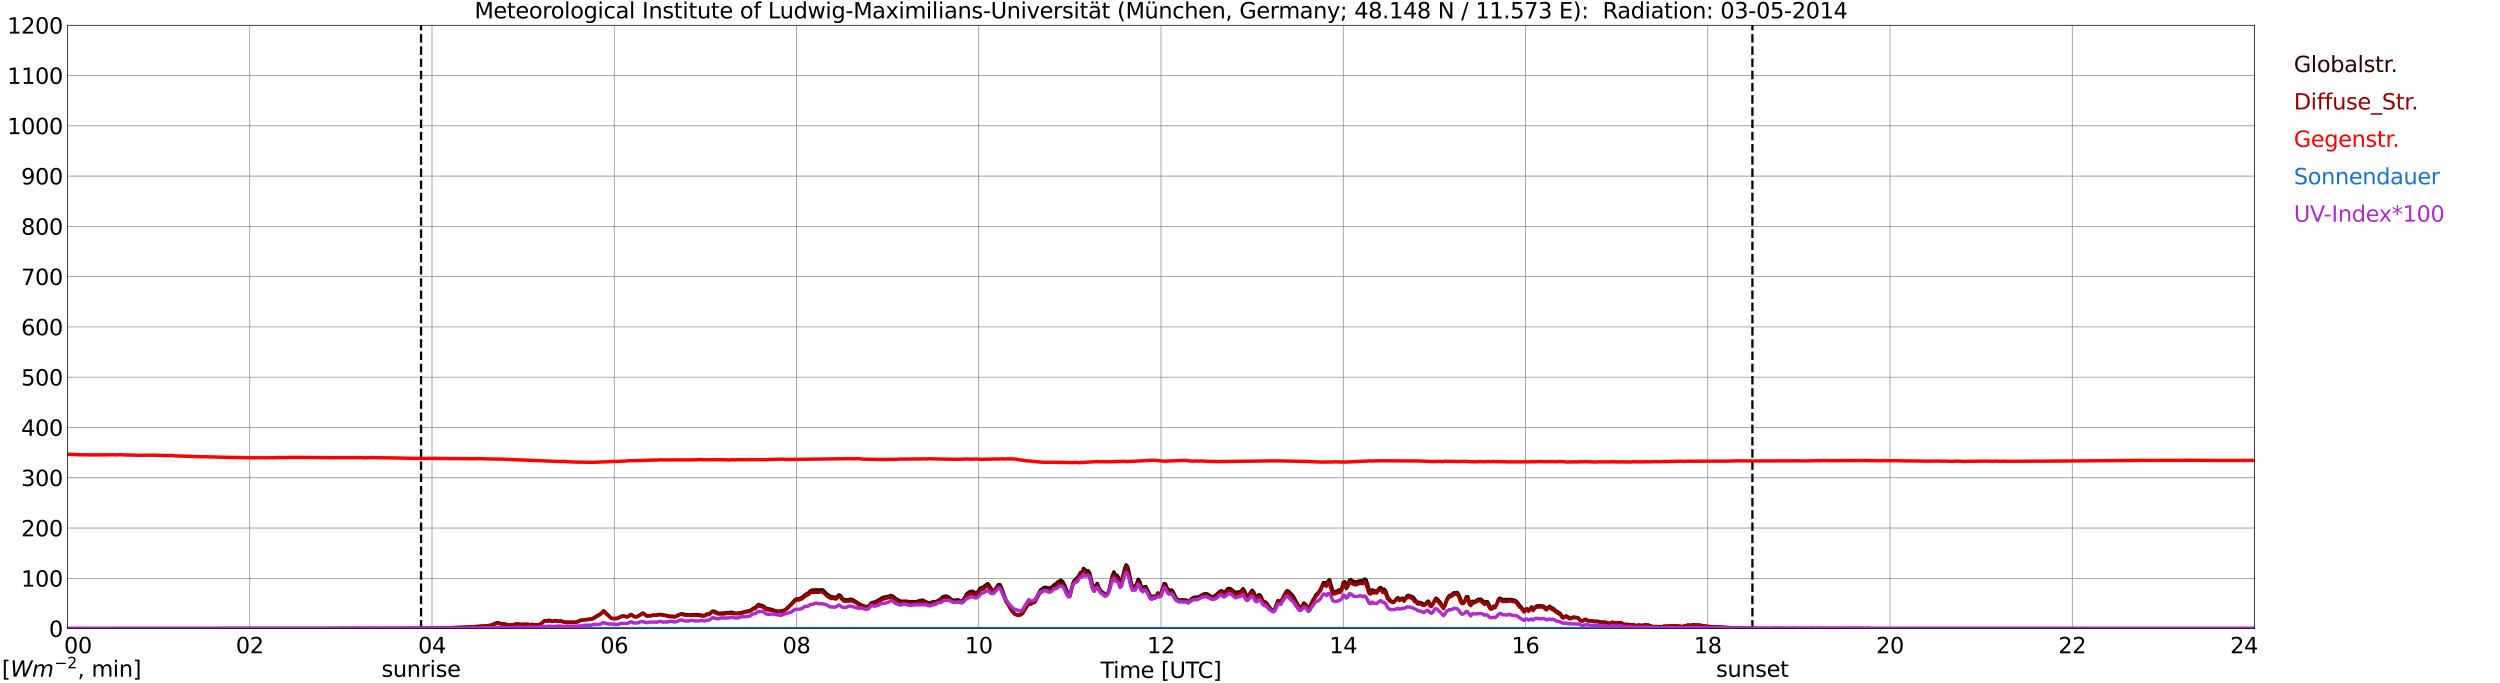 <?xml version="1.0" encoding="utf-8" standalone="no"?>
<!DOCTYPE svg PUBLIC "-//W3C//DTD SVG 1.1//EN"
  "http://www.w3.org/Graphics/SVG/1.1/DTD/svg11.dtd">
<svg xmlns:xlink="http://www.w3.org/1999/xlink" width="1085.4pt" height="296.64pt" viewBox="0 0 1085.4 296.64" xmlns="http://www.w3.org/2000/svg" version="1.1">
 <defs>
  <style type="text/css">*{stroke-linejoin: round; stroke-linecap: butt}</style>
 </defs>
 <g id="figure_1">
  <g id="patch_1">
   <path d="M 0 296.64 
L 1085.4 296.64 
L 1085.4 0 
L 0 0 
z
" style="fill: #ffffff"/>
  </g>
  <g id="axes_1">
   <g id="patch_2">
    <path d="M 29.306 272.909 
L 978.814 272.909 
L 978.814 10.976 
L 29.306 10.976 
z
" style="fill: #ffffff"/>
   </g>
   <g id="patch_3">
    <path d="M 978.814 272.909 
L 978.814 272.909 
L 978.814 10.976 
L 978.814 10.976 
z
" clip-path="url(#p464968f90d)" style="fill: #d3d3d3; opacity: 0.25; stroke: #d3d3d3; stroke-linejoin: miter"/>
   </g>
   <g id="matplotlib.axis_1">
    <g id="xtick_1">
     <g id="line2d_1">
      <path d="M 29.306 272.909 
L 29.306 10.976 
" clip-path="url(#p464968f90d)" style="fill: none; stroke: #808080; stroke-width: 0.3; stroke-linecap: square"/>
     </g>
     <g id="line2d_2"/>
     <g id="text_1">
      <!--    00 -->
      <g transform="translate(18.733 283.627) scale(0.095 -0.095)">
       <defs>
        <path id="DejaVuSans-20" transform="scale(0.016)"/>
        <path id="DejaVuSans-30" d="M 2034 4250 
Q 1547 4250 1301 3770 
Q 1056 3291 1056 2328 
Q 1056 1369 1301 889 
Q 1547 409 2034 409 
Q 2525 409 2770 889 
Q 3016 1369 3016 2328 
Q 3016 3291 2770 3770 
Q 2525 4250 2034 4250 
z
M 2034 4750 
Q 2819 4750 3233 4129 
Q 3647 3509 3647 2328 
Q 3647 1150 3233 529 
Q 2819 -91 2034 -91 
Q 1250 -91 836 529 
Q 422 1150 422 2328 
Q 422 3509 836 4129 
Q 1250 4750 2034 4750 
z
" transform="scale(0.016)"/>
       </defs>
       <use xlink:href="#DejaVuSans-20"/>
       <use xlink:href="#DejaVuSans-20" transform="translate(31.787 0)"/>
       <use xlink:href="#DejaVuSans-20" transform="translate(63.574 0)"/>
       <use xlink:href="#DejaVuSans-30" transform="translate(95.361 0)"/>
       <use xlink:href="#DejaVuSans-30" transform="translate(158.984 0)"/>
      </g>
     </g>
    </g>
    <g id="xtick_2">
     <g id="line2d_3">
      <path d="M 108.431 272.909 
L 108.431 10.976 
" clip-path="url(#p464968f90d)" style="fill: none; stroke: #808080; stroke-width: 0.3; stroke-linecap: square"/>
     </g>
     <g id="line2d_4"/>
     <g id="text_2">
      <!-- 02 -->
      <g transform="translate(102.387 283.627) scale(0.095 -0.095)">
       <defs>
        <path id="DejaVuSans-32" d="M 1228 531 
L 3431 531 
L 3431 0 
L 469 0 
L 469 531 
Q 828 903 1448 1529 
Q 2069 2156 2228 2338 
Q 2531 2678 2651 2914 
Q 2772 3150 2772 3378 
Q 2772 3750 2511 3984 
Q 2250 4219 1831 4219 
Q 1534 4219 1204 4116 
Q 875 4013 500 3803 
L 500 4441 
Q 881 4594 1212 4672 
Q 1544 4750 1819 4750 
Q 2544 4750 2975 4387 
Q 3406 4025 3406 3419 
Q 3406 3131 3298 2873 
Q 3191 2616 2906 2266 
Q 2828 2175 2409 1742 
Q 1991 1309 1228 531 
z
" transform="scale(0.016)"/>
       </defs>
       <use xlink:href="#DejaVuSans-30"/>
       <use xlink:href="#DejaVuSans-32" transform="translate(63.623 0)"/>
      </g>
     </g>
    </g>
    <g id="xtick_3">
     <g id="line2d_5">
      <path d="M 187.557 272.909 
L 187.557 10.976 
" clip-path="url(#p464968f90d)" style="fill: none; stroke: #808080; stroke-width: 0.3; stroke-linecap: square"/>
     </g>
     <g id="line2d_6"/>
     <g id="text_3">
      <!-- 04 -->
      <g transform="translate(181.513 283.627) scale(0.095 -0.095)">
       <defs>
        <path id="DejaVuSans-34" d="M 2419 4116 
L 825 1625 
L 2419 1625 
L 2419 4116 
z
M 2253 4666 
L 3047 4666 
L 3047 1625 
L 3713 1625 
L 3713 1100 
L 3047 1100 
L 3047 0 
L 2419 0 
L 2419 1100 
L 313 1100 
L 313 1709 
L 2253 4666 
z
" transform="scale(0.016)"/>
       </defs>
       <use xlink:href="#DejaVuSans-30"/>
       <use xlink:href="#DejaVuSans-34" transform="translate(63.623 0)"/>
      </g>
     </g>
    </g>
    <g id="xtick_4">
     <g id="line2d_7">
      <path d="M 266.683 272.909 
L 266.683 10.976 
" clip-path="url(#p464968f90d)" style="fill: none; stroke: #808080; stroke-width: 0.3; stroke-linecap: square"/>
     </g>
     <g id="line2d_8"/>
     <g id="text_4">
      <!-- 06 -->
      <g transform="translate(260.638 283.627) scale(0.095 -0.095)">
       <defs>
        <path id="DejaVuSans-36" d="M 2113 2584 
Q 1688 2584 1439 2293 
Q 1191 2003 1191 1497 
Q 1191 994 1439 701 
Q 1688 409 2113 409 
Q 2538 409 2786 701 
Q 3034 994 3034 1497 
Q 3034 2003 2786 2293 
Q 2538 2584 2113 2584 
z
M 3366 4563 
L 3366 3988 
Q 3128 4100 2886 4159 
Q 2644 4219 2406 4219 
Q 1781 4219 1451 3797 
Q 1122 3375 1075 2522 
Q 1259 2794 1537 2939 
Q 1816 3084 2150 3084 
Q 2853 3084 3261 2657 
Q 3669 2231 3669 1497 
Q 3669 778 3244 343 
Q 2819 -91 2113 -91 
Q 1303 -91 875 529 
Q 447 1150 447 2328 
Q 447 3434 972 4092 
Q 1497 4750 2381 4750 
Q 2619 4750 2861 4703 
Q 3103 4656 3366 4563 
z
" transform="scale(0.016)"/>
       </defs>
       <use xlink:href="#DejaVuSans-30"/>
       <use xlink:href="#DejaVuSans-36" transform="translate(63.623 0)"/>
      </g>
     </g>
    </g>
    <g id="xtick_5">
     <g id="line2d_9">
      <path d="M 345.808 272.909 
L 345.808 10.976 
" clip-path="url(#p464968f90d)" style="fill: none; stroke: #808080; stroke-width: 0.3; stroke-linecap: square"/>
     </g>
     <g id="line2d_10"/>
     <g id="text_5">
      <!-- 08 -->
      <g transform="translate(339.764 283.627) scale(0.095 -0.095)">
       <defs>
        <path id="DejaVuSans-38" d="M 2034 2216 
Q 1584 2216 1326 1975 
Q 1069 1734 1069 1313 
Q 1069 891 1326 650 
Q 1584 409 2034 409 
Q 2484 409 2743 651 
Q 3003 894 3003 1313 
Q 3003 1734 2745 1975 
Q 2488 2216 2034 2216 
z
M 1403 2484 
Q 997 2584 770 2862 
Q 544 3141 544 3541 
Q 544 4100 942 4425 
Q 1341 4750 2034 4750 
Q 2731 4750 3128 4425 
Q 3525 4100 3525 3541 
Q 3525 3141 3298 2862 
Q 3072 2584 2669 2484 
Q 3125 2378 3379 2068 
Q 3634 1759 3634 1313 
Q 3634 634 3220 271 
Q 2806 -91 2034 -91 
Q 1263 -91 848 271 
Q 434 634 434 1313 
Q 434 1759 690 2068 
Q 947 2378 1403 2484 
z
M 1172 3481 
Q 1172 3119 1398 2916 
Q 1625 2713 2034 2713 
Q 2441 2713 2670 2916 
Q 2900 3119 2900 3481 
Q 2900 3844 2670 4047 
Q 2441 4250 2034 4250 
Q 1625 4250 1398 4047 
Q 1172 3844 1172 3481 
z
" transform="scale(0.016)"/>
       </defs>
       <use xlink:href="#DejaVuSans-30"/>
       <use xlink:href="#DejaVuSans-38" transform="translate(63.623 0)"/>
      </g>
     </g>
    </g>
    <g id="xtick_6">
     <g id="line2d_11">
      <path d="M 424.934 272.909 
L 424.934 10.976 
" clip-path="url(#p464968f90d)" style="fill: none; stroke: #808080; stroke-width: 0.3; stroke-linecap: square"/>
     </g>
     <g id="line2d_12"/>
     <g id="text_6">
      <!-- 10 -->
      <g transform="translate(418.89 283.627) scale(0.095 -0.095)">
       <defs>
        <path id="DejaVuSans-31" d="M 794 531 
L 1825 531 
L 1825 4091 
L 703 3866 
L 703 4441 
L 1819 4666 
L 2450 4666 
L 2450 531 
L 3481 531 
L 3481 0 
L 794 0 
L 794 531 
z
" transform="scale(0.016)"/>
       </defs>
       <use xlink:href="#DejaVuSans-31"/>
       <use xlink:href="#DejaVuSans-30" transform="translate(63.623 0)"/>
      </g>
     </g>
    </g>
    <g id="xtick_7">
     <g id="line2d_13">
      <path d="M 504.06 272.909 
L 504.06 10.976 
" clip-path="url(#p464968f90d)" style="fill: none; stroke: #808080; stroke-width: 0.3; stroke-linecap: square"/>
     </g>
     <g id="line2d_14"/>
     <g id="text_7">
      <!-- 12 -->
      <g transform="translate(498.015 283.627) scale(0.095 -0.095)">
       <use xlink:href="#DejaVuSans-31"/>
       <use xlink:href="#DejaVuSans-32" transform="translate(63.623 0)"/>
      </g>
     </g>
    </g>
    <g id="xtick_8">
     <g id="line2d_15">
      <path d="M 583.185 272.909 
L 583.185 10.976 
" clip-path="url(#p464968f90d)" style="fill: none; stroke: #808080; stroke-width: 0.3; stroke-linecap: square"/>
     </g>
     <g id="line2d_16"/>
     <g id="text_8">
      <!-- 14 -->
      <g transform="translate(577.141 283.627) scale(0.095 -0.095)">
       <use xlink:href="#DejaVuSans-31"/>
       <use xlink:href="#DejaVuSans-34" transform="translate(63.623 0)"/>
      </g>
     </g>
    </g>
    <g id="xtick_9">
     <g id="line2d_17">
      <path d="M 662.311 272.909 
L 662.311 10.976 
" clip-path="url(#p464968f90d)" style="fill: none; stroke: #808080; stroke-width: 0.3; stroke-linecap: square"/>
     </g>
     <g id="line2d_18"/>
     <g id="text_9">
      <!-- 16 -->
      <g transform="translate(656.267 283.627) scale(0.095 -0.095)">
       <use xlink:href="#DejaVuSans-31"/>
       <use xlink:href="#DejaVuSans-36" transform="translate(63.623 0)"/>
      </g>
     </g>
    </g>
    <g id="xtick_10">
     <g id="line2d_19">
      <path d="M 741.437 272.909 
L 741.437 10.976 
" clip-path="url(#p464968f90d)" style="fill: none; stroke: #808080; stroke-width: 0.3; stroke-linecap: square"/>
     </g>
     <g id="line2d_20"/>
     <g id="text_10">
      <!-- 18 -->
      <g transform="translate(735.392 283.627) scale(0.095 -0.095)">
       <use xlink:href="#DejaVuSans-31"/>
       <use xlink:href="#DejaVuSans-38" transform="translate(63.623 0)"/>
      </g>
     </g>
    </g>
    <g id="xtick_11">
     <g id="line2d_21">
      <path d="M 820.562 272.909 
L 820.562 10.976 
" clip-path="url(#p464968f90d)" style="fill: none; stroke: #808080; stroke-width: 0.3; stroke-linecap: square"/>
     </g>
     <g id="line2d_22"/>
     <g id="text_11">
      <!-- 20 -->
      <g transform="translate(814.518 283.627) scale(0.095 -0.095)">
       <use xlink:href="#DejaVuSans-32"/>
       <use xlink:href="#DejaVuSans-30" transform="translate(63.623 0)"/>
      </g>
     </g>
    </g>
    <g id="xtick_12">
     <g id="line2d_23">
      <path d="M 899.688 272.909 
L 899.688 10.976 
" clip-path="url(#p464968f90d)" style="fill: none; stroke: #808080; stroke-width: 0.3; stroke-linecap: square"/>
     </g>
     <g id="line2d_24"/>
     <g id="text_12">
      <!-- 22 -->
      <g transform="translate(893.644 283.627) scale(0.095 -0.095)">
       <use xlink:href="#DejaVuSans-32"/>
       <use xlink:href="#DejaVuSans-32" transform="translate(63.623 0)"/>
      </g>
     </g>
    </g>
    <g id="xtick_13">
     <g id="line2d_25">
      <path d="M 978.814 272.909 
L 978.814 10.976 
" clip-path="url(#p464968f90d)" style="fill: none; stroke: #808080; stroke-width: 0.3; stroke-linecap: square"/>
     </g>
     <g id="line2d_26"/>
     <g id="text_13">
      <!-- 24    -->
      <g transform="translate(968.241 283.627) scale(0.095 -0.095)">
       <use xlink:href="#DejaVuSans-32"/>
       <use xlink:href="#DejaVuSans-34" transform="translate(63.623 0)"/>
       <use xlink:href="#DejaVuSans-20" transform="translate(127.246 0)"/>
       <use xlink:href="#DejaVuSans-20" transform="translate(159.033 0)"/>
       <use xlink:href="#DejaVuSans-20" transform="translate(190.82 0)"/>
      </g>
     </g>
    </g>
    <g id="text_14">
     <!-- Time [UTC] -->
     <g transform="translate(477.806 294.322) scale(0.095 -0.095)">
      <defs>
       <path id="DejaVuSans-54" d="M -19 4666 
L 3928 4666 
L 3928 4134 
L 2272 4134 
L 2272 0 
L 1638 0 
L 1638 4134 
L -19 4134 
L -19 4666 
z
" transform="scale(0.016)"/>
       <path id="DejaVuSans-69" d="M 603 3500 
L 1178 3500 
L 1178 0 
L 603 0 
L 603 3500 
z
M 603 4863 
L 1178 4863 
L 1178 4134 
L 603 4134 
L 603 4863 
z
" transform="scale(0.016)"/>
       <path id="DejaVuSans-6d" d="M 3328 2828 
Q 3544 3216 3844 3400 
Q 4144 3584 4550 3584 
Q 5097 3584 5394 3201 
Q 5691 2819 5691 2113 
L 5691 0 
L 5113 0 
L 5113 2094 
Q 5113 2597 4934 2840 
Q 4756 3084 4391 3084 
Q 3944 3084 3684 2787 
Q 3425 2491 3425 1978 
L 3425 0 
L 2847 0 
L 2847 2094 
Q 2847 2600 2669 2842 
Q 2491 3084 2119 3084 
Q 1678 3084 1418 2786 
Q 1159 2488 1159 1978 
L 1159 0 
L 581 0 
L 581 3500 
L 1159 3500 
L 1159 2956 
Q 1356 3278 1631 3431 
Q 1906 3584 2284 3584 
Q 2666 3584 2933 3390 
Q 3200 3197 3328 2828 
z
" transform="scale(0.016)"/>
       <path id="DejaVuSans-65" d="M 3597 1894 
L 3597 1613 
L 953 1613 
Q 991 1019 1311 708 
Q 1631 397 2203 397 
Q 2534 397 2845 478 
Q 3156 559 3463 722 
L 3463 178 
Q 3153 47 2828 -22 
Q 2503 -91 2169 -91 
Q 1331 -91 842 396 
Q 353 884 353 1716 
Q 353 2575 817 3079 
Q 1281 3584 2069 3584 
Q 2775 3584 3186 3129 
Q 3597 2675 3597 1894 
z
M 3022 2063 
Q 3016 2534 2758 2815 
Q 2500 3097 2075 3097 
Q 1594 3097 1305 2825 
Q 1016 2553 972 2059 
L 3022 2063 
z
" transform="scale(0.016)"/>
       <path id="DejaVuSans-5b" d="M 550 4863 
L 1875 4863 
L 1875 4416 
L 1125 4416 
L 1125 -397 
L 1875 -397 
L 1875 -844 
L 550 -844 
L 550 4863 
z
" transform="scale(0.016)"/>
       <path id="DejaVuSans-55" d="M 556 4666 
L 1191 4666 
L 1191 1831 
Q 1191 1081 1462 751 
Q 1734 422 2344 422 
Q 2950 422 3222 751 
Q 3494 1081 3494 1831 
L 3494 4666 
L 4128 4666 
L 4128 1753 
Q 4128 841 3676 375 
Q 3225 -91 2344 -91 
Q 1459 -91 1007 375 
Q 556 841 556 1753 
L 556 4666 
z
" transform="scale(0.016)"/>
       <path id="DejaVuSans-43" d="M 4122 4306 
L 4122 3641 
Q 3803 3938 3442 4084 
Q 3081 4231 2675 4231 
Q 1875 4231 1450 3742 
Q 1025 3253 1025 2328 
Q 1025 1406 1450 917 
Q 1875 428 2675 428 
Q 3081 428 3442 575 
Q 3803 722 4122 1019 
L 4122 359 
Q 3791 134 3420 21 
Q 3050 -91 2638 -91 
Q 1578 -91 968 557 
Q 359 1206 359 2328 
Q 359 3453 968 4101 
Q 1578 4750 2638 4750 
Q 3056 4750 3426 4639 
Q 3797 4528 4122 4306 
z
" transform="scale(0.016)"/>
       <path id="DejaVuSans-5d" d="M 1947 4863 
L 1947 -844 
L 622 -844 
L 622 -397 
L 1369 -397 
L 1369 4416 
L 622 4416 
L 622 4863 
L 1947 4863 
z
" transform="scale(0.016)"/>
      </defs>
      <use xlink:href="#DejaVuSans-54"/>
      <use xlink:href="#DejaVuSans-69" transform="translate(57.959 0)"/>
      <use xlink:href="#DejaVuSans-6d" transform="translate(85.742 0)"/>
      <use xlink:href="#DejaVuSans-65" transform="translate(183.154 0)"/>
      <use xlink:href="#DejaVuSans-20" transform="translate(244.678 0)"/>
      <use xlink:href="#DejaVuSans-5b" transform="translate(276.465 0)"/>
      <use xlink:href="#DejaVuSans-55" transform="translate(315.479 0)"/>
      <use xlink:href="#DejaVuSans-54" transform="translate(388.672 0)"/>
      <use xlink:href="#DejaVuSans-43" transform="translate(443.881 0)"/>
      <use xlink:href="#DejaVuSans-5d" transform="translate(513.705 0)"/>
     </g>
    </g>
   </g>
   <g id="matplotlib.axis_2">
    <g id="ytick_1">
     <g id="line2d_27">
      <path d="M 29.306 272.909 
L 978.814 272.909 
" clip-path="url(#p464968f90d)" style="fill: none; stroke: #808080; stroke-width: 0.3; stroke-linecap: square"/>
     </g>
     <g id="line2d_28"/>
     <g id="text_15">
      <!-- 0 -->
      <g transform="translate(21.261 276.518) scale(0.095 -0.095)">
       <use xlink:href="#DejaVuSans-30"/>
      </g>
     </g>
    </g>
    <g id="ytick_2">
     <g id="line2d_29">
      <path d="M 29.306 251.081 
L 978.814 251.081 
" clip-path="url(#p464968f90d)" style="fill: none; stroke: #808080; stroke-width: 0.3; stroke-linecap: square"/>
     </g>
     <g id="line2d_30"/>
     <g id="text_16">
      <!-- 100 -->
      <g transform="translate(9.173 254.69) scale(0.095 -0.095)">
       <use xlink:href="#DejaVuSans-31"/>
       <use xlink:href="#DejaVuSans-30" transform="translate(63.623 0)"/>
       <use xlink:href="#DejaVuSans-30" transform="translate(127.246 0)"/>
      </g>
     </g>
    </g>
    <g id="ytick_3">
     <g id="line2d_31">
      <path d="M 29.306 229.253 
L 978.814 229.253 
" clip-path="url(#p464968f90d)" style="fill: none; stroke: #808080; stroke-width: 0.3; stroke-linecap: square"/>
     </g>
     <g id="line2d_32"/>
     <g id="text_17">
      <!-- 200 -->
      <g transform="translate(9.173 232.863) scale(0.095 -0.095)">
       <use xlink:href="#DejaVuSans-32"/>
       <use xlink:href="#DejaVuSans-30" transform="translate(63.623 0)"/>
       <use xlink:href="#DejaVuSans-30" transform="translate(127.246 0)"/>
      </g>
     </g>
    </g>
    <g id="ytick_4">
     <g id="line2d_33">
      <path d="M 29.306 207.426 
L 978.814 207.426 
" clip-path="url(#p464968f90d)" style="fill: none; stroke: #808080; stroke-width: 0.3; stroke-linecap: square"/>
     </g>
     <g id="line2d_34"/>
     <g id="text_18">
      <!-- 300 -->
      <g transform="translate(9.173 211.035) scale(0.095 -0.095)">
       <defs>
        <path id="DejaVuSans-33" d="M 2597 2516 
Q 3050 2419 3304 2112 
Q 3559 1806 3559 1356 
Q 3559 666 3084 287 
Q 2609 -91 1734 -91 
Q 1441 -91 1130 -33 
Q 819 25 488 141 
L 488 750 
Q 750 597 1062 519 
Q 1375 441 1716 441 
Q 2309 441 2620 675 
Q 2931 909 2931 1356 
Q 2931 1769 2642 2001 
Q 2353 2234 1838 2234 
L 1294 2234 
L 1294 2753 
L 1863 2753 
Q 2328 2753 2575 2939 
Q 2822 3125 2822 3475 
Q 2822 3834 2567 4026 
Q 2313 4219 1838 4219 
Q 1578 4219 1281 4162 
Q 984 4106 628 3988 
L 628 4550 
Q 988 4650 1302 4700 
Q 1616 4750 1894 4750 
Q 2613 4750 3031 4423 
Q 3450 4097 3450 3541 
Q 3450 3153 3228 2886 
Q 3006 2619 2597 2516 
z
" transform="scale(0.016)"/>
       </defs>
       <use xlink:href="#DejaVuSans-33"/>
       <use xlink:href="#DejaVuSans-30" transform="translate(63.623 0)"/>
       <use xlink:href="#DejaVuSans-30" transform="translate(127.246 0)"/>
      </g>
     </g>
    </g>
    <g id="ytick_5">
     <g id="line2d_35">
      <path d="M 29.306 185.598 
L 978.814 185.598 
" clip-path="url(#p464968f90d)" style="fill: none; stroke: #808080; stroke-width: 0.3; stroke-linecap: square"/>
     </g>
     <g id="line2d_36"/>
     <g id="text_19">
      <!-- 400 -->
      <g transform="translate(9.173 189.207) scale(0.095 -0.095)">
       <use xlink:href="#DejaVuSans-34"/>
       <use xlink:href="#DejaVuSans-30" transform="translate(63.623 0)"/>
       <use xlink:href="#DejaVuSans-30" transform="translate(127.246 0)"/>
      </g>
     </g>
    </g>
    <g id="ytick_6">
     <g id="line2d_37">
      <path d="M 29.306 163.77 
L 978.814 163.77 
" clip-path="url(#p464968f90d)" style="fill: none; stroke: #808080; stroke-width: 0.3; stroke-linecap: square"/>
     </g>
     <g id="line2d_38"/>
     <g id="text_20">
      <!-- 500 -->
      <g transform="translate(9.173 167.379) scale(0.095 -0.095)">
       <defs>
        <path id="DejaVuSans-35" d="M 691 4666 
L 3169 4666 
L 3169 4134 
L 1269 4134 
L 1269 2991 
Q 1406 3038 1543 3061 
Q 1681 3084 1819 3084 
Q 2600 3084 3056 2656 
Q 3513 2228 3513 1497 
Q 3513 744 3044 326 
Q 2575 -91 1722 -91 
Q 1428 -91 1123 -41 
Q 819 9 494 109 
L 494 744 
Q 775 591 1075 516 
Q 1375 441 1709 441 
Q 2250 441 2565 725 
Q 2881 1009 2881 1497 
Q 2881 1984 2565 2268 
Q 2250 2553 1709 2553 
Q 1456 2553 1204 2497 
Q 953 2441 691 2322 
L 691 4666 
z
" transform="scale(0.016)"/>
       </defs>
       <use xlink:href="#DejaVuSans-35"/>
       <use xlink:href="#DejaVuSans-30" transform="translate(63.623 0)"/>
       <use xlink:href="#DejaVuSans-30" transform="translate(127.246 0)"/>
      </g>
     </g>
    </g>
    <g id="ytick_7">
     <g id="line2d_39">
      <path d="M 29.306 141.942 
L 978.814 141.942 
" clip-path="url(#p464968f90d)" style="fill: none; stroke: #808080; stroke-width: 0.3; stroke-linecap: square"/>
     </g>
     <g id="line2d_40"/>
     <g id="text_21">
      <!-- 600 -->
      <g transform="translate(9.173 145.551) scale(0.095 -0.095)">
       <use xlink:href="#DejaVuSans-36"/>
       <use xlink:href="#DejaVuSans-30" transform="translate(63.623 0)"/>
       <use xlink:href="#DejaVuSans-30" transform="translate(127.246 0)"/>
      </g>
     </g>
    </g>
    <g id="ytick_8">
     <g id="line2d_41">
      <path d="M 29.306 120.114 
L 978.814 120.114 
" clip-path="url(#p464968f90d)" style="fill: none; stroke: #808080; stroke-width: 0.3; stroke-linecap: square"/>
     </g>
     <g id="line2d_42"/>
     <g id="text_22">
      <!-- 700 -->
      <g transform="translate(9.173 123.724) scale(0.095 -0.095)">
       <defs>
        <path id="DejaVuSans-37" d="M 525 4666 
L 3525 4666 
L 3525 4397 
L 1831 0 
L 1172 0 
L 2766 4134 
L 525 4134 
L 525 4666 
z
" transform="scale(0.016)"/>
       </defs>
       <use xlink:href="#DejaVuSans-37"/>
       <use xlink:href="#DejaVuSans-30" transform="translate(63.623 0)"/>
       <use xlink:href="#DejaVuSans-30" transform="translate(127.246 0)"/>
      </g>
     </g>
    </g>
    <g id="ytick_9">
     <g id="line2d_43">
      <path d="M 29.306 98.287 
L 978.814 98.287 
" clip-path="url(#p464968f90d)" style="fill: none; stroke: #808080; stroke-width: 0.3; stroke-linecap: square"/>
     </g>
     <g id="line2d_44"/>
     <g id="text_23">
      <!-- 800 -->
      <g transform="translate(9.173 101.896) scale(0.095 -0.095)">
       <use xlink:href="#DejaVuSans-38"/>
       <use xlink:href="#DejaVuSans-30" transform="translate(63.623 0)"/>
       <use xlink:href="#DejaVuSans-30" transform="translate(127.246 0)"/>
      </g>
     </g>
    </g>
    <g id="ytick_10">
     <g id="line2d_45">
      <path d="M 29.306 76.459 
L 978.814 76.459 
" clip-path="url(#p464968f90d)" style="fill: none; stroke: #808080; stroke-width: 0.3; stroke-linecap: square"/>
     </g>
     <g id="line2d_46"/>
     <g id="text_24">
      <!-- 900 -->
      <g transform="translate(9.173 80.068) scale(0.095 -0.095)">
       <defs>
        <path id="DejaVuSans-39" d="M 703 97 
L 703 672 
Q 941 559 1184 500 
Q 1428 441 1663 441 
Q 2288 441 2617 861 
Q 2947 1281 2994 2138 
Q 2813 1869 2534 1725 
Q 2256 1581 1919 1581 
Q 1219 1581 811 2004 
Q 403 2428 403 3163 
Q 403 3881 828 4315 
Q 1253 4750 1959 4750 
Q 2769 4750 3195 4129 
Q 3622 3509 3622 2328 
Q 3622 1225 3098 567 
Q 2575 -91 1691 -91 
Q 1453 -91 1209 -44 
Q 966 3 703 97 
z
M 1959 2075 
Q 2384 2075 2632 2365 
Q 2881 2656 2881 3163 
Q 2881 3666 2632 3958 
Q 2384 4250 1959 4250 
Q 1534 4250 1286 3958 
Q 1038 3666 1038 3163 
Q 1038 2656 1286 2365 
Q 1534 2075 1959 2075 
z
" transform="scale(0.016)"/>
       </defs>
       <use xlink:href="#DejaVuSans-39"/>
       <use xlink:href="#DejaVuSans-30" transform="translate(63.623 0)"/>
       <use xlink:href="#DejaVuSans-30" transform="translate(127.246 0)"/>
      </g>
     </g>
    </g>
    <g id="ytick_11">
     <g id="line2d_47">
      <path d="M 29.306 54.631 
L 978.814 54.631 
" clip-path="url(#p464968f90d)" style="fill: none; stroke: #808080; stroke-width: 0.3; stroke-linecap: square"/>
     </g>
     <g id="line2d_48"/>
     <g id="text_25">
      <!-- 1000 -->
      <g transform="translate(3.128 58.24) scale(0.095 -0.095)">
       <use xlink:href="#DejaVuSans-31"/>
       <use xlink:href="#DejaVuSans-30" transform="translate(63.623 0)"/>
       <use xlink:href="#DejaVuSans-30" transform="translate(127.246 0)"/>
       <use xlink:href="#DejaVuSans-30" transform="translate(190.869 0)"/>
      </g>
     </g>
    </g>
    <g id="ytick_12">
     <g id="line2d_49">
      <path d="M 29.306 32.803 
L 978.814 32.803 
" clip-path="url(#p464968f90d)" style="fill: none; stroke: #808080; stroke-width: 0.3; stroke-linecap: square"/>
     </g>
     <g id="line2d_50"/>
     <g id="text_26">
      <!-- 1100 -->
      <g transform="translate(3.128 36.413) scale(0.095 -0.095)">
       <use xlink:href="#DejaVuSans-31"/>
       <use xlink:href="#DejaVuSans-31" transform="translate(63.623 0)"/>
       <use xlink:href="#DejaVuSans-30" transform="translate(127.246 0)"/>
       <use xlink:href="#DejaVuSans-30" transform="translate(190.869 0)"/>
      </g>
     </g>
    </g>
    <g id="ytick_13">
     <g id="line2d_51">
      <path d="M 29.306 10.976 
L 978.814 10.976 
" clip-path="url(#p464968f90d)" style="fill: none; stroke: #808080; stroke-width: 0.3; stroke-linecap: square"/>
     </g>
     <g id="line2d_52"/>
     <g id="text_27">
      <!-- 1200 -->
      <g transform="translate(3.128 14.585) scale(0.095 -0.095)">
       <use xlink:href="#DejaVuSans-31"/>
       <use xlink:href="#DejaVuSans-32" transform="translate(63.623 0)"/>
       <use xlink:href="#DejaVuSans-30" transform="translate(127.246 0)"/>
       <use xlink:href="#DejaVuSans-30" transform="translate(190.869 0)"/>
      </g>
     </g>
    </g>
   </g>
   <g id="line2d_53">
    <path d="M 182.81 272.909 
L 182.81 10.976 
" clip-path="url(#p464968f90d)" style="fill: none; stroke-dasharray: 3.7,1.6; stroke-dashoffset: 0; stroke: #000000"/>
   </g>
   <g id="line2d_54">
    <path d="M 760.823 272.909 
L 760.823 10.976 
" clip-path="url(#p464968f90d)" style="fill: none; stroke-dasharray: 3.7,1.6; stroke-dashoffset: 0; stroke: #000000"/>
   </g>
   <g id="line2d_55">
    <path d="M 29.306 272.909 
L 184.92 272.808 
L 187.557 272.778 
L 194.81 272.691 
L 207.998 272.009 
L 208.657 271.92 
L 209.317 271.979 
L 211.295 271.713 
L 211.954 271.741 
L 212.614 271.564 
L 213.273 271.505 
L 215.91 270.32 
L 216.57 270.41 
L 217.229 270.794 
L 217.889 270.942 
L 218.548 270.765 
L 220.526 271.267 
L 221.845 271.357 
L 224.482 270.914 
L 225.801 271.06 
L 227.12 271.149 
L 227.779 271.001 
L 228.439 271.149 
L 229.098 271.032 
L 229.757 271.239 
L 230.417 271.267 
L 231.076 271.149 
L 233.714 271.328 
L 234.373 271.121 
L 235.033 270.765 
L 236.351 269.521 
L 237.67 269.55 
L 238.329 269.255 
L 239.648 269.67 
L 240.308 269.728 
L 240.967 269.373 
L 242.286 269.67 
L 242.945 269.698 
L 243.604 269.611 
L 245.583 270.202 
L 250.198 270.113 
L 252.176 269.224 
L 252.836 269.224 
L 254.155 268.989 
L 254.814 269.017 
L 255.473 268.81 
L 256.792 268.692 
L 258.111 268.129 
L 258.77 267.596 
L 260.748 266.5 
L 261.408 265.968 
L 262.067 265.197 
L 262.726 265.73 
L 263.386 266.559 
L 264.045 267.004 
L 264.705 267.862 
L 265.364 268.366 
L 266.023 268.574 
L 268.002 268.543 
L 269.98 267.565 
L 270.639 267.478 
L 271.298 267.596 
L 271.958 267.832 
L 272.617 267.744 
L 273.277 267.33 
L 273.936 266.766 
L 275.255 267.655 
L 275.914 267.803 
L 276.573 267.773 
L 277.233 267.33 
L 277.892 267.033 
L 278.552 266.47 
L 279.211 266.175 
L 279.87 266.59 
L 280.53 267.21 
L 281.189 267.417 
L 282.508 267.33 
L 283.827 267.004 
L 284.486 267.151 
L 285.145 267.033 
L 285.805 266.736 
L 287.124 266.797 
L 291.08 267.565 
L 291.739 267.478 
L 293.058 267.714 
L 293.717 267.447 
L 294.377 267.004 
L 295.696 266.559 
L 296.355 266.47 
L 297.014 266.766 
L 299.652 266.943 
L 300.971 266.856 
L 302.949 266.825 
L 304.267 267.033 
L 305.586 267.271 
L 306.246 267.033 
L 306.905 266.529 
L 307.564 266.649 
L 308.224 266.321 
L 308.883 265.701 
L 309.543 265.287 
L 310.202 265.433 
L 311.521 266.085 
L 312.18 266.293 
L 314.818 266.114 
L 315.477 265.996 
L 316.136 266.055 
L 317.455 265.789 
L 318.774 266.114 
L 319.433 266.293 
L 322.071 265.968 
L 322.73 265.701 
L 323.39 265.612 
L 324.049 265.374 
L 325.368 265.166 
L 326.027 264.9 
L 326.686 264.337 
L 327.346 263.953 
L 328.005 263.746 
L 329.324 262.412 
L 329.983 262.739 
L 330.643 262.798 
L 331.302 263.064 
L 332.621 264.101 
L 333.28 264.396 
L 333.94 264.309 
L 335.258 264.693 
L 336.577 265.166 
L 337.896 265.374 
L 339.874 265.138 
L 341.193 264.544 
L 341.852 263.776 
L 343.171 262.591 
L 345.149 260.428 
L 345.808 260.044 
L 347.127 259.895 
L 348.446 259.184 
L 349.105 258.533 
L 350.424 257.673 
L 351.083 257.348 
L 351.743 256.577 
L 352.402 256.224 
L 353.721 256.134 
L 354.38 256.016 
L 355.04 256.163 
L 357.018 256.045 
L 357.677 256.549 
L 358.996 257.852 
L 360.315 258.799 
L 360.974 259.125 
L 362.293 259.214 
L 362.952 259.48 
L 364.271 258.236 
L 364.93 258.623 
L 365.59 259.598 
L 366.249 260.251 
L 368.227 260.458 
L 368.887 260.192 
L 369.546 260.133 
L 370.206 260.369 
L 372.843 261.997 
L 373.502 262.473 
L 375.481 263.241 
L 376.799 263.39 
L 377.459 262.827 
L 378.118 261.851 
L 378.777 261.582 
L 379.437 261.436 
L 380.756 260.901 
L 383.393 259.332 
L 386.031 258.83 
L 386.69 258.502 
L 387.349 258.681 
L 388.009 259.125 
L 388.668 259.747 
L 390.646 260.873 
L 391.306 261.021 
L 393.284 260.991 
L 395.262 261.316 
L 395.921 261.198 
L 396.581 261.257 
L 397.899 261.229 
L 399.218 260.725 
L 399.878 260.694 
L 400.537 260.517 
L 403.175 261.82 
L 404.493 261.495 
L 405.153 261.198 
L 405.812 261.375 
L 406.471 261.139 
L 408.45 260.013 
L 409.109 259.245 
L 409.768 258.948 
L 410.428 258.799 
L 411.087 258.83 
L 411.746 259.155 
L 413.065 260.31 
L 413.725 260.548 
L 414.384 260.576 
L 415.703 260.399 
L 416.362 260.517 
L 417.022 260.991 
L 417.681 260.962 
L 418.34 260.34 
L 419.659 257.942 
L 420.318 257.348 
L 420.978 256.905 
L 421.637 256.726 
L 422.297 256.726 
L 423.615 257.466 
L 424.275 257.258 
L 425.593 255.305 
L 426.253 255.067 
L 426.912 254.949 
L 428.231 253.735 
L 428.89 253.438 
L 429.55 254.298 
L 430.209 255.394 
L 430.869 256.252 
L 431.528 256.4 
L 432.187 255.748 
L 432.847 254.593 
L 433.506 253.794 
L 434.165 253.853 
L 434.825 255.187 
L 436.803 260.694 
L 439.44 265.197 
L 440.759 266.618 
L 441.419 266.825 
L 442.078 267.151 
L 443.397 266.766 
L 444.056 266.144 
L 446.034 262.709 
L 446.694 261.702 
L 448.012 261.613 
L 448.672 260.991 
L 449.331 260.842 
L 449.991 259.688 
L 451.309 256.846 
L 451.969 255.955 
L 453.287 255.067 
L 453.947 254.979 
L 454.606 255.187 
L 455.925 255.335 
L 456.584 254.921 
L 457.903 253.735 
L 458.563 253.41 
L 459.222 252.64 
L 459.881 252.373 
L 460.541 251.9 
L 461.2 252.343 
L 461.859 253.231 
L 462.519 254.772 
L 463.178 256.667 
L 463.838 258.029 
L 464.497 258.681 
L 465.816 253.262 
L 466.475 251.928 
L 467.134 251.247 
L 467.794 250.743 
L 468.453 249.767 
L 469.113 248.523 
L 469.772 248.433 
L 470.431 246.774 
L 471.091 247.397 
L 471.75 247.811 
L 472.409 247.752 
L 473.069 248.73 
L 474.388 254.032 
L 475.047 255.423 
L 476.366 253.29 
L 477.025 254.949 
L 477.685 256.104 
L 478.344 256.933 
L 479.003 257.258 
L 479.663 257.942 
L 480.322 258.029 
L 480.981 257.496 
L 481.641 255.778 
L 482.96 249.885 
L 483.619 248.315 
L 484.278 249.767 
L 484.938 249.708 
L 485.597 250.655 
L 486.256 252.965 
L 486.916 252.581 
L 488.235 247.012 
L 488.894 245.236 
L 489.553 245.945 
L 490.213 248.492 
L 490.872 251.81 
L 491.532 254.445 
L 492.191 254.593 
L 492.85 254.506 
L 493.51 253.29 
L 494.169 251.485 
L 494.828 252.402 
L 495.488 254.8 
L 496.147 255.837 
L 496.807 254.742 
L 497.466 254.713 
L 498.785 257.258 
L 499.444 258.769 
L 500.103 259.391 
L 500.763 258.769 
L 501.422 259.125 
L 502.082 258.592 
L 502.741 257.407 
L 503.4 257.852 
L 504.06 257.734 
L 505.379 253.41 
L 506.038 253.528 
L 506.697 255.364 
L 507.357 256.104 
L 508.016 256.283 
L 508.675 256.134 
L 509.335 256.933 
L 510.654 259.806 
L 511.972 260.576 
L 512.632 260.517 
L 513.291 260.34 
L 513.95 260.576 
L 514.61 260.399 
L 515.269 260.607 
L 515.929 261.229 
L 516.588 260.873 
L 517.247 260.013 
L 517.907 259.539 
L 518.566 259.304 
L 519.226 259.245 
L 519.885 259.304 
L 520.544 259.037 
L 521.863 258.326 
L 522.522 257.942 
L 523.182 257.763 
L 523.841 257.763 
L 524.501 258.029 
L 525.16 258.561 
L 525.819 258.917 
L 526.479 259.096 
L 527.138 258.917 
L 529.116 257.23 
L 529.776 256.608 
L 530.435 256.49 
L 531.094 257.051 
L 531.754 257.14 
L 533.073 255.571 
L 533.732 255.512 
L 534.391 255.689 
L 536.369 257.289 
L 537.029 257.051 
L 537.688 257.023 
L 538.348 257.112 
L 539.007 256.431 
L 539.666 255.54 
L 540.326 256.549 
L 540.985 258.295 
L 541.644 258.502 
L 542.304 258.295 
L 542.963 257.112 
L 543.623 256.283 
L 544.282 257.023 
L 544.941 258.502 
L 545.601 259.184 
L 546.26 258.444 
L 546.919 258.208 
L 547.579 259.214 
L 548.238 260.725 
L 548.898 261.316 
L 549.557 261.436 
L 550.216 262.176 
L 551.535 264.101 
L 552.195 264.723 
L 552.854 264.99 
L 553.513 264.427 
L 554.832 260.725 
L 555.491 260.991 
L 556.151 260.962 
L 556.81 259.867 
L 558.129 257.319 
L 558.788 256.49 
L 559.448 256.697 
L 561.426 258.769 
L 563.404 262.353 
L 564.063 263.449 
L 564.723 263.715 
L 565.382 262.947 
L 566.042 261.851 
L 566.701 262.235 
L 567.36 263.182 
L 568.02 263.776 
L 568.679 263.449 
L 569.998 260.487 
L 570.657 259.57 
L 571.317 258.177 
L 571.976 257.645 
L 572.635 256.874 
L 573.295 255.837 
L 574.613 252.934 
L 575.273 252.995 
L 575.932 253.349 
L 576.592 252.225 
L 577.251 251.692 
L 578.57 256.459 
L 579.229 257.051 
L 579.889 256.756 
L 580.548 256.667 
L 581.207 256.134 
L 581.867 256.104 
L 582.526 255.571 
L 583.185 252.906 
L 583.845 252.522 
L 584.504 254.386 
L 585.164 254.032 
L 585.823 251.928 
L 586.482 251.631 
L 587.142 252.194 
L 587.801 252.491 
L 588.46 252.609 
L 589.12 252.609 
L 589.779 252.314 
L 591.098 252.076 
L 591.757 252.343 
L 592.417 251.395 
L 593.076 251.692 
L 593.736 253.587 
L 594.395 256.252 
L 595.054 257.289 
L 595.714 256.104 
L 597.692 256.815 
L 599.011 255.215 
L 599.67 255.156 
L 600.329 256.283 
L 600.989 255.778 
L 601.648 256.667 
L 602.307 258.769 
L 602.967 259.926 
L 604.286 261.198 
L 604.945 261.257 
L 605.604 260.901 
L 606.264 259.926 
L 606.923 259.48 
L 607.582 260.133 
L 608.901 259.688 
L 609.561 260.34 
L 610.22 259.777 
L 610.879 258.681 
L 611.539 258.444 
L 612.858 258.889 
L 613.517 259.304 
L 614.176 260.161 
L 615.495 261.554 
L 616.814 261.554 
L 618.133 262.412 
L 618.792 262.325 
L 619.451 261.406 
L 620.111 260.962 
L 620.77 262.117 
L 621.429 262.947 
L 622.089 262.294 
L 622.748 260.814 
L 623.408 259.688 
L 624.067 260.102 
L 625.386 261.613 
L 626.705 263.597 
L 627.364 262.798 
L 628.023 260.458 
L 628.683 259.273 
L 629.342 258.502 
L 630.001 258.444 
L 630.661 257.793 
L 631.32 257.319 
L 631.98 257.466 
L 632.639 257.199 
L 633.298 258 
L 634.617 261.347 
L 635.276 261.761 
L 635.936 260.932 
L 636.595 259.125 
L 637.255 259.037 
L 637.914 261.17 
L 638.573 262.591 
L 639.233 261.05 
L 639.892 261.257 
L 640.552 260.991 
L 641.87 260.133 
L 642.53 260.133 
L 643.189 260.251 
L 644.508 261.672 
L 645.167 261.198 
L 645.827 261.229 
L 647.145 263.894 
L 647.805 263.953 
L 648.464 263.182 
L 649.123 263.272 
L 649.783 262.412 
L 650.442 260.458 
L 651.102 259.718 
L 651.761 259.895 
L 652.42 260.428 
L 653.739 260.251 
L 654.399 260.369 
L 655.058 260.251 
L 655.717 260.251 
L 657.695 260.607 
L 658.355 261.021 
L 660.992 264.309 
L 661.652 265.374 
L 662.311 264.516 
L 662.97 264.309 
L 663.63 264.872 
L 664.289 264.337 
L 664.949 263.508 
L 665.608 264.457 
L 666.267 264.042 
L 666.927 263.182 
L 667.586 263.006 
L 668.246 263.064 
L 668.905 262.975 
L 670.224 263.213 
L 670.883 263.922 
L 671.542 264.13 
L 672.861 263.213 
L 673.521 263.804 
L 674.18 264.042 
L 674.839 264.575 
L 675.499 265.287 
L 676.158 265.522 
L 677.477 266.411 
L 678.136 267.537 
L 678.796 268.1 
L 679.455 267.596 
L 680.114 267.417 
L 681.433 268.336 
L 682.092 268.454 
L 682.752 268.011 
L 683.411 267.893 
L 684.73 268.1 
L 685.389 268.366 
L 686.049 269.165 
L 686.708 269.55 
L 687.368 269.432 
L 688.027 268.899 
L 688.686 268.927 
L 689.346 269.462 
L 691.324 269.55 
L 692.643 269.787 
L 693.302 269.639 
L 694.621 269.964 
L 695.28 270.261 
L 695.939 270.054 
L 697.918 270.32 
L 698.577 270.794 
L 699.236 270.617 
L 699.896 270.113 
L 701.874 270.499 
L 703.193 270.32 
L 703.852 270.351 
L 705.171 271.149 
L 706.49 271.06 
L 708.468 271.416 
L 709.127 271.149 
L 709.786 271.505 
L 710.446 271.595 
L 711.765 271.387 
L 712.424 271.564 
L 713.743 271.446 
L 714.402 271.267 
L 715.062 271.416 
L 715.721 271.328 
L 716.38 271.682 
L 717.699 272.068 
L 718.358 272.097 
L 719.018 271.979 
L 719.677 272.156 
L 721.655 272.156 
L 722.315 271.831 
L 722.974 271.92 
L 726.271 271.713 
L 729.568 271.889 
L 730.227 272.097 
L 730.887 272.009 
L 731.546 271.654 
L 732.205 271.654 
L 732.865 271.357 
L 733.524 271.475 
L 734.184 271.475 
L 735.502 271.239 
L 736.162 271.357 
L 737.48 271.328 
L 741.437 272.038 
L 742.756 272.068 
L 743.415 272.217 
L 744.074 272.097 
L 745.393 272.276 
L 749.349 272.483 
L 750.668 272.632 
L 751.327 272.719 
L 751.987 272.66 
L 753.965 272.749 
L 755.284 272.778 
L 756.602 272.867 
L 757.921 272.778 
L 758.581 272.867 
L 759.899 272.867 
L 762.537 272.909 
L 978.154 272.909 
L 978.154 272.909 
" clip-path="url(#p464968f90d)" style="fill: none; stroke: #330000; stroke-width: 1.5; stroke-linecap: square"/>
   </g>
   <g id="line2d_56">
    <path d="M 29.306 272.909 
L 175.029 272.909 
L 175.688 272.787 
L 192.173 272.704 
L 198.107 272.409 
L 202.063 272.326 
L 211.954 271.612 
L 213.273 271.403 
L 214.592 270.857 
L 215.91 270.353 
L 217.889 270.984 
L 218.548 270.857 
L 220.526 271.318 
L 221.845 271.318 
L 223.164 271.235 
L 223.823 270.984 
L 224.482 271.025 
L 225.142 270.94 
L 225.801 271.108 
L 227.12 271.108 
L 227.779 271.025 
L 228.439 271.108 
L 229.098 271.067 
L 230.417 271.235 
L 231.076 271.067 
L 231.736 271.235 
L 233.714 271.276 
L 235.033 270.772 
L 235.692 270.102 
L 236.351 269.724 
L 237.011 269.556 
L 237.67 269.68 
L 238.329 269.471 
L 238.989 269.598 
L 239.648 269.849 
L 240.967 269.471 
L 241.626 269.724 
L 242.286 269.807 
L 243.604 269.68 
L 244.264 269.975 
L 245.583 270.143 
L 246.901 270.226 
L 247.561 270.143 
L 248.22 270.311 
L 250.198 270.226 
L 252.176 269.303 
L 254.814 269.052 
L 256.133 268.884 
L 256.792 268.801 
L 258.111 268.297 
L 258.77 267.751 
L 260.089 267.164 
L 262.067 265.315 
L 262.726 266.072 
L 264.045 267.247 
L 265.364 268.38 
L 266.023 268.506 
L 268.002 268.465 
L 269.32 267.709 
L 269.98 267.541 
L 271.298 267.541 
L 271.958 267.792 
L 272.617 267.709 
L 273.277 267.164 
L 273.936 266.828 
L 275.255 267.709 
L 276.573 267.709 
L 277.233 267.33 
L 277.892 267.079 
L 278.552 266.406 
L 279.211 266.365 
L 279.87 266.742 
L 280.53 267.33 
L 281.189 267.456 
L 282.508 267.288 
L 283.827 267.079 
L 284.486 267.164 
L 286.464 266.911 
L 287.124 266.952 
L 287.783 267.164 
L 288.442 267.164 
L 290.42 267.709 
L 292.399 267.792 
L 293.058 267.875 
L 295.036 266.869 
L 295.696 266.742 
L 296.355 266.828 
L 297.014 267.037 
L 298.333 267.164 
L 302.949 267.164 
L 304.927 267.456 
L 305.586 267.541 
L 306.905 266.869 
L 307.564 266.911 
L 308.224 266.574 
L 308.883 265.861 
L 309.543 265.568 
L 311.521 266.491 
L 312.18 266.618 
L 312.839 266.533 
L 313.499 266.618 
L 314.818 266.491 
L 315.477 266.323 
L 316.136 266.365 
L 316.796 266.197 
L 317.455 266.238 
L 318.114 266.406 
L 320.752 266.491 
L 321.411 266.406 
L 323.39 265.819 
L 325.368 265.527 
L 326.027 265.191 
L 326.686 264.645 
L 327.346 264.35 
L 328.005 264.182 
L 328.665 263.344 
L 329.324 262.923 
L 329.983 263.3 
L 330.643 263.344 
L 331.302 263.678 
L 332.621 264.601 
L 333.28 264.813 
L 334.599 264.937 
L 335.918 265.273 
L 336.577 265.483 
L 339.215 265.61 
L 339.874 265.483 
L 341.193 264.728 
L 342.512 263.51 
L 343.83 262.252 
L 345.149 260.825 
L 345.808 260.53 
L 346.468 260.53 
L 347.127 260.404 
L 347.787 260.153 
L 348.446 259.775 
L 349.765 258.725 
L 351.083 258.096 
L 351.743 257.341 
L 352.402 257.13 
L 353.062 257.215 
L 354.38 257.047 
L 355.04 257.215 
L 356.359 256.92 
L 357.018 257.005 
L 357.677 257.466 
L 358.996 258.767 
L 360.315 259.565 
L 360.974 259.858 
L 361.634 259.775 
L 362.952 260.111 
L 364.271 258.893 
L 364.93 259.524 
L 366.249 260.949 
L 368.227 261.034 
L 369.546 260.825 
L 370.865 261.286 
L 372.184 262.084 
L 372.843 262.672 
L 374.162 263.259 
L 374.821 263.427 
L 375.481 263.721 
L 376.14 263.846 
L 376.799 263.763 
L 377.459 263.176 
L 378.118 262.377 
L 380.096 261.873 
L 383.393 260.111 
L 386.69 259.271 
L 387.349 259.48 
L 388.009 260.111 
L 389.328 260.949 
L 390.646 261.663 
L 391.965 261.748 
L 393.284 261.663 
L 395.262 261.916 
L 395.921 261.873 
L 396.581 261.958 
L 397.899 261.916 
L 398.559 261.58 
L 399.218 261.58 
L 400.537 261.327 
L 401.856 261.831 
L 403.175 262.418 
L 404.493 261.999 
L 405.153 261.707 
L 405.812 261.79 
L 406.471 261.707 
L 409.768 259.607 
L 410.428 259.439 
L 411.746 260.026 
L 413.065 260.908 
L 413.725 261.161 
L 414.384 261.203 
L 415.703 261.034 
L 417.022 261.663 
L 417.681 261.663 
L 418.34 260.949 
L 419.659 258.725 
L 420.318 258.138 
L 421.637 257.634 
L 422.297 257.675 
L 423.615 258.389 
L 424.275 258.221 
L 425.593 256.25 
L 426.912 255.746 
L 428.231 254.528 
L 428.89 254.528 
L 430.869 256.837 
L 431.528 256.71 
L 432.187 256.082 
L 432.847 255.073 
L 433.506 254.696 
L 434.165 254.864 
L 436.803 261.161 
L 439.44 265.483 
L 440.1 266.238 
L 440.759 266.784 
L 442.078 267.164 
L 442.737 267.037 
L 443.397 266.784 
L 444.056 266.029 
L 444.716 264.854 
L 446.034 263.091 
L 446.694 262.041 
L 447.353 262.377 
L 449.331 261.412 
L 451.309 257.675 
L 451.969 257.088 
L 452.628 256.878 
L 453.287 256.333 
L 453.947 256.416 
L 454.606 256.669 
L 455.925 256.416 
L 458.563 254.569 
L 459.222 253.899 
L 459.881 253.436 
L 460.541 253.268 
L 461.2 253.772 
L 461.859 254.613 
L 463.838 259.02 
L 464.497 259.02 
L 465.156 255.829 
L 465.816 253.94 
L 466.475 252.808 
L 467.794 251.673 
L 469.113 249.49 
L 469.772 249.197 
L 470.431 247.77 
L 471.091 248.861 
L 471.75 248.988 
L 472.409 249.575 
L 473.069 250.33 
L 473.728 253.353 
L 474.388 255.787 
L 475.047 256.669 
L 475.706 254.864 
L 476.366 254.401 
L 477.025 255.914 
L 477.685 257.088 
L 478.344 257.634 
L 479.003 258.011 
L 479.663 258.725 
L 480.322 258.474 
L 480.981 257.802 
L 481.641 255.87 
L 482.3 252.891 
L 482.96 250.666 
L 483.619 249.867 
L 484.278 251.59 
L 484.938 251.085 
L 486.256 254.277 
L 486.916 253.017 
L 488.235 247.938 
L 488.894 246.342 
L 489.553 247.602 
L 490.872 253.436 
L 491.532 255.409 
L 492.191 255.032 
L 492.85 255.368 
L 493.51 253.687 
L 494.169 252.64 
L 495.488 256.291 
L 496.147 256.542 
L 496.807 255.409 
L 497.466 255.787 
L 499.444 259.734 
L 500.103 259.858 
L 500.763 259.144 
L 501.422 259.524 
L 502.082 258.599 
L 502.741 257.887 
L 503.4 258.348 
L 504.06 257.843 
L 504.719 255.536 
L 505.379 254.233 
L 506.038 254.822 
L 506.697 256.584 
L 508.016 257.298 
L 508.675 257.005 
L 509.335 257.97 
L 509.994 259.48 
L 510.654 260.53 
L 511.972 261.203 
L 512.632 260.949 
L 513.291 260.866 
L 513.95 261.203 
L 514.61 260.908 
L 515.269 261.203 
L 515.929 261.79 
L 517.247 260.489 
L 518.566 259.902 
L 519.226 259.985 
L 519.885 259.943 
L 520.544 259.69 
L 522.522 258.599 
L 523.182 258.348 
L 523.841 258.348 
L 524.501 258.767 
L 525.16 259.397 
L 525.819 259.734 
L 527.138 259.48 
L 528.457 258.557 
L 529.776 257.383 
L 530.435 257.424 
L 531.094 258.053 
L 531.754 257.802 
L 532.413 256.961 
L 533.073 256.501 
L 533.732 256.542 
L 534.391 256.796 
L 535.051 257.256 
L 535.71 257.928 
L 536.369 258.221 
L 537.029 257.802 
L 537.688 257.843 
L 538.348 257.76 
L 539.007 257.13 
L 539.666 256.291 
L 540.326 257.928 
L 540.985 259.061 
L 541.644 259.188 
L 542.304 258.642 
L 542.963 257.592 
L 543.623 257.088 
L 544.282 258.265 
L 544.941 259.69 
L 545.601 259.69 
L 546.26 259.103 
L 546.919 259.144 
L 548.238 261.539 
L 548.898 261.873 
L 549.557 261.958 
L 552.195 265.064 
L 552.854 265.273 
L 553.513 264.224 
L 554.832 261.034 
L 555.491 261.539 
L 556.151 261.286 
L 558.129 257.719 
L 558.788 257.005 
L 559.448 257.97 
L 560.107 258.684 
L 561.426 259.817 
L 562.085 261.076 
L 564.063 264.014 
L 564.723 263.846 
L 566.042 262.418 
L 566.701 262.755 
L 567.36 263.721 
L 568.02 264.267 
L 568.679 263.636 
L 569.338 261.916 
L 569.998 261.034 
L 571.317 258.81 
L 571.976 258.306 
L 572.635 257.256 
L 573.295 256.501 
L 573.954 254.947 
L 574.613 253.899 
L 575.273 254.109 
L 575.932 254.528 
L 576.592 252.891 
L 577.251 253.185 
L 577.91 255.746 
L 578.57 257.843 
L 579.229 257.887 
L 580.548 257.551 
L 581.207 256.92 
L 581.867 257.215 
L 582.526 256.082 
L 583.185 253.478 
L 583.845 254.277 
L 584.504 255.578 
L 585.164 254.613 
L 585.823 252.764 
L 587.142 253.478 
L 588.46 253.982 
L 589.12 253.814 
L 589.779 253.395 
L 591.098 253.31 
L 591.757 253.436 
L 592.417 252.596 
L 593.076 253.478 
L 594.395 257.675 
L 595.054 257.928 
L 595.714 256.627 
L 596.373 257.424 
L 597.032 257.298 
L 597.692 257.507 
L 598.351 256.542 
L 599.011 256.082 
L 599.67 256.123 
L 600.329 257.256 
L 600.989 256.542 
L 601.648 257.928 
L 602.307 259.775 
L 602.967 260.615 
L 603.626 261.117 
L 604.286 261.454 
L 604.945 261.622 
L 605.604 261.076 
L 606.264 260.321 
L 606.923 259.985 
L 607.582 260.74 
L 608.242 260.236 
L 608.901 260.279 
L 609.561 261.034 
L 610.22 260.07 
L 610.879 259.439 
L 611.539 259.397 
L 612.858 259.648 
L 613.517 260.194 
L 614.176 261.203 
L 614.836 261.539 
L 615.495 262.294 
L 616.814 262.126 
L 617.473 262.672 
L 618.133 262.881 
L 618.792 262.63 
L 619.451 261.831 
L 620.111 261.663 
L 620.77 263.008 
L 621.429 263.344 
L 622.089 262.504 
L 622.748 261.076 
L 623.408 260.362 
L 624.726 261.622 
L 626.705 264.182 
L 627.364 262.881 
L 628.023 261.034 
L 628.683 259.775 
L 629.342 259.144 
L 630.001 259.02 
L 630.661 258.433 
L 631.32 258.053 
L 632.639 257.97 
L 633.298 258.935 
L 633.958 260.949 
L 634.617 261.958 
L 635.276 262.084 
L 635.936 261.244 
L 636.595 259.648 
L 637.255 260.026 
L 637.914 262.294 
L 638.573 262.964 
L 639.233 261.622 
L 639.892 261.79 
L 641.87 260.825 
L 642.53 260.825 
L 643.189 261.203 
L 644.508 262.418 
L 645.167 261.663 
L 645.827 262.209 
L 646.486 263.636 
L 647.145 264.477 
L 647.805 264.392 
L 648.464 263.721 
L 649.123 263.846 
L 649.783 262.545 
L 650.442 260.949 
L 651.102 260.53 
L 651.761 260.781 
L 652.42 261.161 
L 653.739 261.076 
L 654.399 261.161 
L 655.058 260.908 
L 656.377 260.993 
L 657.036 261.244 
L 657.695 261.203 
L 658.355 261.707 
L 659.674 263.553 
L 660.333 263.973 
L 661.652 265.693 
L 662.311 264.813 
L 662.97 264.686 
L 663.63 265.4 
L 664.289 264.601 
L 664.949 264.055 
L 665.608 265.064 
L 666.267 264.099 
L 666.927 263.721 
L 667.586 263.553 
L 668.905 263.553 
L 669.564 263.51 
L 670.224 263.846 
L 670.883 264.477 
L 671.542 264.769 
L 672.202 264.014 
L 672.861 263.846 
L 673.521 264.392 
L 674.839 265.147 
L 675.499 265.693 
L 677.477 266.952 
L 678.136 268.043 
L 678.796 268.338 
L 679.455 267.751 
L 680.114 267.624 
L 680.774 268.255 
L 681.433 268.674 
L 682.092 268.589 
L 682.752 268.211 
L 683.411 268.17 
L 684.73 268.297 
L 685.389 268.716 
L 686.049 269.388 
L 686.708 269.724 
L 687.368 269.512 
L 688.027 269.052 
L 689.346 269.556 
L 691.324 269.598 
L 691.983 269.892 
L 692.643 269.807 
L 694.621 270.102 
L 695.28 270.27 
L 695.939 270.143 
L 697.258 270.226 
L 698.577 270.898 
L 699.896 270.311 
L 701.874 270.562 
L 702.533 270.394 
L 703.193 270.353 
L 703.852 270.438 
L 704.511 270.94 
L 705.171 271.193 
L 705.83 271.067 
L 710.446 271.612 
L 711.765 271.361 
L 712.424 271.571 
L 713.083 271.612 
L 713.743 271.361 
L 714.402 271.318 
L 715.721 271.444 
L 717.04 271.99 
L 718.358 272.075 
L 719.018 272.031 
L 719.677 272.116 
L 720.337 272.031 
L 721.655 272.158 
L 722.974 271.907 
L 723.633 271.822 
L 724.293 271.907 
L 724.952 271.695 
L 726.93 271.78 
L 727.59 271.822 
L 728.249 271.739 
L 728.909 271.907 
L 730.227 272.031 
L 732.865 271.444 
L 733.524 271.529 
L 736.821 271.403 
L 737.48 271.403 
L 739.459 271.739 
L 740.777 271.863 
L 742.096 272.031 
L 743.415 272.158 
L 744.074 272.075 
L 745.393 272.158 
L 754.624 272.662 
L 760.559 272.745 
L 763.856 272.872 
L 978.154 272.909 
L 978.154 272.909 
" clip-path="url(#p464968f90d)" style="fill: none; stroke: #990000; stroke-width: 1.5; stroke-linecap: square"/>
   </g>
   <g id="line2d_57">
    <path d="M 29.306 197.208 
L 34.581 197.446 
L 35.9 197.439 
L 37.878 197.476 
L 45.79 197.492 
L 47.768 197.444 
L 51.065 197.483 
L 51.725 197.378 
L 54.362 197.533 
L 57.659 197.586 
L 60.297 197.708 
L 62.275 197.651 
L 64.253 197.653 
L 66.231 197.629 
L 73.484 197.819 
L 74.144 197.754 
L 76.122 197.922 
L 87.331 198.295 
L 89.969 198.304 
L 91.288 198.387 
L 93.266 198.404 
L 98.541 198.572 
L 101.178 198.629 
L 105.794 198.697 
L 108.431 198.751 
L 118.982 198.738 
L 120.3 198.64 
L 121.619 198.664 
L 125.575 198.625 
L 127.553 198.611 
L 132.169 198.618 
L 133.488 198.592 
L 135.466 198.646 
L 138.104 198.679 
L 144.697 198.727 
L 147.335 198.675 
L 147.994 198.745 
L 149.313 198.655 
L 151.291 198.708 
L 153.269 198.666 
L 153.929 198.734 
L 155.907 198.659 
L 158.544 198.777 
L 161.182 198.666 
L 163.16 198.716 
L 173.051 198.845 
L 175.029 198.908 
L 178.985 198.998 
L 184.26 199.063 
L 186.898 199.002 
L 206.02 199.168 
L 208.657 199.135 
L 212.614 199.264 
L 218.548 199.347 
L 219.867 199.445 
L 223.164 199.559 
L 224.482 199.637 
L 230.417 199.851 
L 231.736 199.915 
L 235.033 200.046 
L 242.945 200.384 
L 244.923 200.347 
L 247.561 200.539 
L 248.88 200.58 
L 250.198 200.628 
L 251.517 200.633 
L 256.792 200.718 
L 258.111 200.698 
L 262.726 200.502 
L 263.386 200.524 
L 264.705 200.414 
L 269.32 200.281 
L 270.639 200.185 
L 271.958 200.153 
L 272.617 200.035 
L 279.87 199.906 
L 281.189 199.843 
L 283.827 199.731 
L 285.145 199.749 
L 286.464 199.644 
L 289.102 199.688 
L 293.717 199.64 
L 300.971 199.666 
L 302.289 199.585 
L 304.267 199.509 
L 305.586 199.594 
L 306.905 199.563 
L 307.564 199.633 
L 308.883 199.552 
L 310.202 199.589 
L 311.521 199.548 
L 314.818 199.6 
L 316.136 199.681 
L 316.796 199.698 
L 317.455 199.578 
L 319.433 199.666 
L 320.093 199.541 
L 321.411 199.578 
L 325.368 199.548 
L 327.346 199.53 
L 331.302 199.585 
L 333.94 199.52 
L 339.874 199.336 
L 340.533 199.478 
L 343.171 199.474 
L 367.568 199.151 
L 368.227 199.096 
L 368.887 199.186 
L 369.546 199.107 
L 370.865 199.19 
L 372.843 199.094 
L 374.821 199.349 
L 383.393 199.522 
L 386.031 199.452 
L 389.328 199.439 
L 390.646 199.319 
L 395.262 199.288 
L 396.581 199.271 
L 401.856 199.22 
L 402.515 199.306 
L 403.175 199.162 
L 407.131 199.275 
L 415.043 199.415 
L 419 199.327 
L 419.659 199.273 
L 420.978 199.349 
L 422.956 199.347 
L 423.615 199.275 
L 426.253 199.461 
L 427.572 199.362 
L 430.209 199.347 
L 430.869 199.242 
L 432.847 199.303 
L 434.825 199.247 
L 435.484 199.214 
L 436.144 199.292 
L 437.462 199.179 
L 438.122 199.262 
L 439.44 199.218 
L 440.759 199.31 
L 441.419 199.375 
L 442.078 199.57 
L 444.056 199.805 
L 445.375 200.065 
L 446.694 200.113 
L 448.672 200.334 
L 452.628 200.683 
L 462.519 200.751 
L 464.497 200.82 
L 465.816 200.834 
L 466.475 200.746 
L 468.453 200.868 
L 476.366 200.397 
L 477.025 200.504 
L 477.685 200.452 
L 479.003 200.469 
L 481.641 200.486 
L 484.278 200.39 
L 488.235 200.318 
L 489.553 200.423 
L 490.213 200.325 
L 491.532 200.301 
L 500.763 199.805 
L 505.379 200.225 
L 514.61 199.88 
L 515.929 200.067 
L 517.907 200.233 
L 518.566 200.153 
L 520.544 200.17 
L 521.863 200.153 
L 523.182 200.242 
L 524.501 200.327 
L 526.479 200.356 
L 528.457 200.41 
L 546.26 200.183 
L 550.876 200.1 
L 553.513 200.094 
L 556.151 200.113 
L 567.36 200.36 
L 573.295 200.604 
L 574.613 200.593 
L 578.57 200.576 
L 579.229 200.504 
L 581.867 200.58 
L 583.185 200.589 
L 584.504 200.604 
L 593.076 200.203 
L 594.395 200.083 
L 595.054 200.161 
L 599.011 200.054 
L 614.176 200.126 
L 615.495 200.12 
L 619.451 200.294 
L 621.429 200.393 
L 624.067 200.364 
L 625.386 200.312 
L 626.045 200.456 
L 627.364 200.275 
L 628.683 200.307 
L 631.32 200.338 
L 632.639 200.382 
L 635.936 200.31 
L 637.914 200.449 
L 639.233 200.454 
L 639.892 200.519 
L 641.211 200.467 
L 643.189 200.377 
L 643.848 200.465 
L 646.486 200.382 
L 647.145 200.441 
L 648.464 200.369 
L 649.783 200.447 
L 653.08 200.465 
L 655.058 200.537 
L 663.63 200.515 
L 665.608 200.436 
L 666.267 200.493 
L 668.246 200.393 
L 671.542 200.462 
L 672.202 200.399 
L 673.521 200.436 
L 674.18 200.406 
L 675.499 200.484 
L 676.817 200.384 
L 678.796 200.43 
L 680.114 200.613 
L 683.411 200.513 
L 684.73 200.574 
L 685.389 200.478 
L 686.708 200.473 
L 688.027 200.417 
L 692.643 200.6 
L 693.961 200.532 
L 699.236 200.51 
L 700.555 200.445 
L 702.533 200.585 
L 703.852 200.528 
L 708.468 200.576 
L 709.127 200.436 
L 711.105 200.539 
L 714.402 200.467 
L 716.38 200.489 
L 717.699 200.425 
L 721.655 200.425 
L 722.315 200.314 
L 722.974 200.43 
L 729.568 200.24 
L 730.887 200.294 
L 732.865 200.216 
L 734.184 200.255 
L 750.668 200.192 
L 752.646 200.113 
L 754.624 200.091 
L 760.559 200.131 
L 762.537 200.135 
L 780.34 200.07 
L 781.659 200.107 
L 784.956 200.102 
L 789.572 199.987 
L 790.231 200.046 
L 791.55 199.952 
L 795.506 200.028 
L 799.462 199.993 
L 810.672 199.939 
L 811.331 200.017 
L 813.309 199.971 
L 815.287 200.05 
L 816.606 200.015 
L 817.265 200.054 
L 817.925 199.965 
L 821.222 200.072 
L 822.541 199.993 
L 823.859 200.043 
L 825.837 200.05 
L 826.497 200.12 
L 827.816 200.1 
L 837.047 200.211 
L 842.322 200.161 
L 842.981 200.253 
L 844.3 200.198 
L 847.597 200.321 
L 848.916 200.201 
L 851.553 200.268 
L 852.872 200.377 
L 854.191 200.279 
L 862.763 200.194 
L 864.741 200.255 
L 867.378 200.209 
L 868.038 200.294 
L 870.016 200.231 
L 871.335 200.277 
L 874.632 200.275 
L 879.247 200.242 
L 882.544 200.218 
L 883.863 200.214 
L 885.841 200.225 
L 926.063 199.932 
L 929.36 199.886 
L 932.657 199.91 
L 951.12 199.862 
L 968.923 199.936 
L 970.242 199.926 
L 972.22 199.901 
L 974.857 199.93 
L 977.495 199.895 
L 978.154 199.926 
L 978.154 199.926 
" clip-path="url(#p464968f90d)" style="fill: none; stroke: #ff0000; stroke-width: 1.5; stroke-linecap: square"/>
   </g>
   <g id="line2d_58">
    <path d="M 29.306 272.909 
L 978.154 272.909 
L 978.154 272.909 
" clip-path="url(#p464968f90d)" style="fill: none; stroke: #1773cc; stroke-width: 1.5; stroke-linecap: square"/>
   </g>
   <g id="line2d_59">
    <path d="M 29.306 272.909 
L 147.994 272.909 
L 148.654 272.712 
L 150.632 272.821 
L 153.269 272.843 
L 153.929 272.691 
L 155.247 272.712 
L 156.566 272.821 
L 159.204 272.843 
L 159.863 272.691 
L 161.841 272.778 
L 164.479 272.843 
L 165.798 272.843 
L 166.457 272.691 
L 168.435 272.778 
L 170.413 272.821 
L 171.732 272.843 
L 172.391 272.691 
L 174.37 272.756 
L 175.688 272.821 
L 177.666 272.821 
L 178.326 272.669 
L 179.645 272.734 
L 180.963 272.821 
L 184.92 272.712 
L 186.238 272.8 
L 188.217 272.8 
L 188.876 272.647 
L 190.195 272.669 
L 191.513 272.778 
L 193.492 272.778 
L 194.151 272.625 
L 195.47 272.647 
L 196.788 272.756 
L 201.404 272.712 
L 204.042 272.691 
L 204.701 272.538 
L 206.02 272.581 
L 206.679 272.691 
L 214.592 272.45 
L 215.251 272.254 
L 216.57 272.363 
L 217.889 272.494 
L 221.845 272.472 
L 223.823 272.385 
L 224.482 272.21 
L 225.801 272.298 
L 227.12 272.385 
L 228.439 272.363 
L 229.098 272.188 
L 233.054 272.363 
L 233.714 272.188 
L 238.989 271.861 
L 239.648 272.058 
L 242.945 271.774 
L 244.264 271.948 
L 245.583 271.948 
L 246.242 271.752 
L 247.561 271.905 
L 248.88 271.948 
L 252.836 271.686 
L 253.495 271.446 
L 256.792 271.446 
L 257.451 271.163 
L 260.089 271.075 
L 260.748 270.922 
L 261.408 270.551 
L 262.067 270.311 
L 262.726 270.573 
L 264.705 270.988 
L 265.364 270.879 
L 268.002 271.119 
L 268.661 271.032 
L 269.32 270.682 
L 269.98 270.617 
L 271.958 270.704 
L 272.617 270.617 
L 273.277 270.159 
L 273.936 269.94 
L 275.255 270.486 
L 276.573 270.486 
L 277.233 270.311 
L 277.892 270.006 
L 278.552 269.831 
L 281.189 270.377 
L 281.849 270.093 
L 283.167 270.071 
L 285.145 270.093 
L 285.805 270.006 
L 286.464 269.766 
L 287.124 269.831 
L 287.783 270.093 
L 289.102 270.006 
L 289.761 270.071 
L 291.08 269.744 
L 291.739 269.744 
L 292.399 269.962 
L 293.058 270.028 
L 294.377 269.656 
L 295.036 269.285 
L 295.696 269.176 
L 296.355 269.264 
L 297.014 269.547 
L 298.992 269.635 
L 299.652 269.373 
L 300.311 269.329 
L 301.63 269.569 
L 303.608 269.591 
L 304.267 269.373 
L 304.927 269.416 
L 305.586 269.613 
L 306.246 269.504 
L 306.905 269.264 
L 307.564 269.264 
L 308.224 269.067 
L 308.883 268.39 
L 309.543 268.129 
L 310.861 268.565 
L 312.18 268.587 
L 312.839 268.281 
L 314.158 268.238 
L 314.818 268.347 
L 316.796 268.216 
L 317.455 267.91 
L 319.433 268.347 
L 320.752 268.216 
L 321.411 267.888 
L 322.73 267.67 
L 323.39 267.801 
L 325.368 267.561 
L 326.686 266.644 
L 327.346 266.448 
L 328.005 266.426 
L 328.665 265.837 
L 329.324 265.444 
L 329.983 265.618 
L 330.643 265.378 
L 331.302 265.531 
L 332.621 266.535 
L 333.28 266.688 
L 334.599 266.732 
L 335.258 266.535 
L 338.555 267.124 
L 339.215 267.146 
L 339.874 266.775 
L 343.171 265.902 
L 343.83 265.596 
L 344.49 264.942 
L 345.149 264.592 
L 345.808 264.505 
L 346.468 264.592 
L 347.787 264.309 
L 348.446 264.069 
L 349.105 263.457 
L 349.765 263.261 
L 350.424 263.261 
L 351.083 263.043 
L 351.743 262.541 
L 352.402 262.366 
L 353.062 262.366 
L 353.721 261.951 
L 354.38 261.864 
L 355.04 262.082 
L 355.699 262.17 
L 357.018 262.104 
L 357.677 262.322 
L 358.337 262.366 
L 360.315 263.436 
L 360.974 263.545 
L 361.634 263.501 
L 362.293 263.676 
L 362.952 263.436 
L 364.271 262.65 
L 365.59 263.545 
L 366.249 263.785 
L 367.568 263.632 
L 368.227 263.261 
L 368.887 263.13 
L 369.546 263.152 
L 370.206 263.436 
L 372.184 263.916 
L 372.843 264.156 
L 373.502 264.003 
L 374.162 264.069 
L 375.481 264.44 
L 376.14 264.505 
L 376.799 264.418 
L 377.459 263.938 
L 378.118 262.977 
L 378.777 262.912 
L 379.437 263.195 
L 380.096 263.108 
L 381.415 262.759 
L 382.074 262.213 
L 382.734 261.973 
L 384.053 261.995 
L 384.712 261.711 
L 385.371 261.58 
L 386.031 261.318 
L 386.69 260.773 
L 387.349 260.86 
L 388.009 261.318 
L 388.668 261.929 
L 389.987 262.41 
L 390.646 262.606 
L 391.306 262.672 
L 391.965 262.322 
L 392.624 262.279 
L 395.262 262.868 
L 395.921 262.846 
L 396.581 262.606 
L 401.856 262.541 
L 403.175 262.977 
L 403.834 263.043 
L 405.153 262.519 
L 405.812 262.453 
L 406.471 262.257 
L 407.131 261.689 
L 408.45 261.58 
L 409.768 260.773 
L 410.428 260.663 
L 411.087 260.685 
L 411.746 260.511 
L 413.725 261.471 
L 415.043 261.558 
L 415.703 261.471 
L 416.362 261.253 
L 417.681 261.537 
L 418.34 261.318 
L 419 260.554 
L 419.659 259.987 
L 420.318 259.659 
L 420.978 259.463 
L 421.637 259.005 
L 422.297 259.092 
L 422.956 259.463 
L 423.615 259.616 
L 424.275 259.441 
L 426.253 257.629 
L 426.912 257.433 
L 428.231 256.582 
L 428.89 256.429 
L 430.209 257.629 
L 430.869 257.739 
L 431.528 257.52 
L 432.187 256.822 
L 432.847 255.927 
L 433.506 255.381 
L 434.165 255.425 
L 434.825 256.56 
L 435.484 258.088 
L 436.803 260.445 
L 438.122 262.279 
L 440.1 264.374 
L 441.419 264.767 
L 442.737 265.291 
L 443.397 265.138 
L 444.056 264.571 
L 446.034 261.231 
L 446.694 260.314 
L 447.353 260.882 
L 448.012 260.947 
L 448.672 260.729 
L 449.331 260.292 
L 450.65 258.219 
L 451.309 257.389 
L 451.969 256.844 
L 452.628 256.778 
L 453.287 256.232 
L 453.947 256.276 
L 454.606 256.8 
L 455.266 257.04 
L 455.925 257.062 
L 456.584 256.778 
L 457.244 255.927 
L 457.903 255.643 
L 458.563 255.556 
L 459.881 254.573 
L 460.541 254.421 
L 461.2 254.464 
L 461.859 255.25 
L 463.178 258.153 
L 463.838 259.135 
L 464.497 258.83 
L 465.156 255.861 
L 465.816 253.94 
L 466.475 253.177 
L 467.794 252.434 
L 468.453 251.299 
L 469.113 250.535 
L 469.772 250.448 
L 470.431 249.378 
L 471.091 250.099 
L 471.75 250.077 
L 472.409 249.728 
L 473.069 250.383 
L 474.388 255.556 
L 475.047 256.669 
L 475.706 255.49 
L 476.366 255.032 
L 477.685 257.04 
L 478.344 257.804 
L 479.003 258.197 
L 479.663 258.808 
L 480.322 258.743 
L 480.981 258 
L 481.641 256.298 
L 482.96 251.932 
L 483.619 251.037 
L 484.278 252.391 
L 484.938 252.282 
L 485.597 253.089 
L 486.256 255.076 
L 486.916 254.508 
L 488.235 249.902 
L 488.894 248.484 
L 489.553 249.291 
L 490.213 251.256 
L 490.872 254.05 
L 491.532 256.211 
L 492.85 256.232 
L 494.169 253.679 
L 494.828 254.464 
L 495.488 256.298 
L 496.147 256.931 
L 496.807 256.123 
L 497.466 256.298 
L 498.125 257.346 
L 499.444 259.987 
L 500.103 260.227 
L 500.763 259.463 
L 501.422 259.812 
L 502.741 258.852 
L 503.4 259.223 
L 504.06 258.874 
L 505.379 254.988 
L 506.038 255.447 
L 506.697 257.084 
L 507.357 257.891 
L 508.016 257.935 
L 508.675 257.804 
L 509.335 258.502 
L 509.994 259.856 
L 510.654 260.511 
L 511.972 261.318 
L 512.632 261.362 
L 513.291 261.231 
L 513.95 261.406 
L 514.61 261.318 
L 515.269 261.406 
L 515.929 261.624 
L 517.907 260.467 
L 518.566 260.292 
L 519.885 260.423 
L 520.544 259.899 
L 521.863 259.354 
L 523.182 259.07 
L 523.841 259.135 
L 524.501 259.485 
L 525.16 259.681 
L 525.819 260.074 
L 526.479 260.271 
L 527.138 260.205 
L 528.457 259.55 
L 529.116 258.743 
L 529.776 258.262 
L 530.435 258.372 
L 531.094 259.114 
L 531.754 259.135 
L 532.413 258.481 
L 533.732 257.651 
L 534.391 257.891 
L 536.369 259.55 
L 537.029 259.397 
L 537.688 259.114 
L 538.348 259.092 
L 539.666 258.197 
L 540.985 260.489 
L 541.644 260.685 
L 543.623 258.699 
L 544.282 259.638 
L 544.941 260.947 
L 545.601 261.275 
L 546.919 260.336 
L 547.579 261.209 
L 548.238 262.41 
L 548.898 262.934 
L 549.557 263.043 
L 550.216 263.654 
L 550.876 264.483 
L 552.854 265.684 
L 553.513 265.16 
L 554.832 262.191 
L 555.491 262.388 
L 556.151 262.366 
L 556.81 261.078 
L 558.129 259.223 
L 558.788 258.786 
L 559.448 259.332 
L 560.766 260.816 
L 561.426 261.187 
L 564.063 265.007 
L 564.723 265.073 
L 565.382 264.483 
L 566.042 263.588 
L 566.701 263.719 
L 568.02 265.444 
L 568.679 265.029 
L 569.338 263.763 
L 569.998 263.021 
L 570.657 261.908 
L 571.317 261.122 
L 571.976 260.991 
L 572.635 260.62 
L 573.295 259.987 
L 573.954 258.721 
L 574.613 257.826 
L 575.273 258.088 
L 575.932 258.546 
L 576.592 257.651 
L 577.251 257.695 
L 577.91 259.005 
L 578.57 260.663 
L 579.229 261.122 
L 580.548 261.056 
L 581.207 260.729 
L 581.867 260.532 
L 582.526 260.009 
L 583.185 258.328 
L 583.845 258.59 
L 584.504 259.659 
L 585.164 259.288 
L 585.823 257.76 
L 586.482 257.826 
L 587.142 258.459 
L 587.801 258.874 
L 588.46 258.983 
L 589.779 258.917 
L 590.439 258.568 
L 591.098 258.786 
L 591.757 259.135 
L 592.417 258.721 
L 593.076 259.201 
L 594.395 261.842 
L 595.054 262.148 
L 595.714 261.384 
L 596.373 261.908 
L 597.692 262.039 
L 599.011 260.969 
L 599.67 260.816 
L 600.329 261.515 
L 600.989 261.515 
L 601.648 262.235 
L 602.307 263.567 
L 602.967 264.2 
L 603.626 264.636 
L 605.604 264.614 
L 606.923 264.069 
L 607.582 264.461 
L 608.901 264.134 
L 609.561 264.221 
L 610.879 263.479 
L 612.198 263.588 
L 612.858 263.741 
L 614.836 264.592 
L 615.495 265.094 
L 616.154 265.291 
L 616.814 265.313 
L 618.133 265.968 
L 619.451 265.007 
L 620.111 265.051 
L 620.77 265.88 
L 621.429 266.295 
L 622.089 265.858 
L 622.748 264.68 
L 623.408 264.134 
L 624.067 264.614 
L 625.386 265.902 
L 626.705 267.299 
L 627.364 266.47 
L 628.023 265.378 
L 629.342 264.68 
L 630.001 264.745 
L 630.661 264.483 
L 631.32 264.047 
L 632.639 264.287 
L 633.298 264.898 
L 633.958 265.924 
L 634.617 266.666 
L 635.276 266.579 
L 635.936 266.142 
L 636.595 265.422 
L 637.255 265.64 
L 637.914 266.819 
L 638.573 267.408 
L 639.233 266.426 
L 640.552 266.557 
L 641.87 266.426 
L 643.189 266.36 
L 643.848 266.644 
L 644.508 267.103 
L 645.167 266.906 
L 645.827 267.059 
L 646.486 267.823 
L 647.145 268.15 
L 647.805 268.172 
L 648.464 267.998 
L 649.123 268.172 
L 649.783 267.67 
L 650.442 266.884 
L 651.102 266.339 
L 651.761 266.448 
L 652.42 266.906 
L 653.739 266.972 
L 654.399 267.059 
L 655.058 266.732 
L 655.717 266.841 
L 656.377 267.124 
L 658.355 267.299 
L 659.014 267.67 
L 659.674 268.194 
L 660.992 268.958 
L 661.652 269.373 
L 662.311 268.783 
L 662.97 268.762 
L 663.63 269.22 
L 664.949 268.762 
L 665.608 269.198 
L 666.267 268.609 
L 666.927 268.434 
L 668.246 268.631 
L 669.564 268.652 
L 670.224 268.521 
L 671.542 269.133 
L 672.202 268.871 
L 672.861 268.74 
L 673.521 268.958 
L 674.18 268.871 
L 674.839 269.111 
L 675.499 269.569 
L 677.477 270.049 
L 678.796 270.639 
L 680.114 270.551 
L 680.774 270.792 
L 684.071 270.879 
L 684.73 270.944 
L 685.389 270.879 
L 686.708 271.534 
L 687.368 271.49 
L 688.686 271.206 
L 691.324 271.534 
L 691.983 271.621 
L 692.643 271.403 
L 693.302 271.425 
L 693.961 271.643 
L 695.28 271.796 
L 695.939 271.555 
L 696.599 271.555 
L 698.577 272.014 
L 699.236 271.948 
L 699.896 271.599 
L 700.555 271.665 
L 701.215 271.861 
L 702.533 271.861 
L 703.193 271.665 
L 703.852 271.708 
L 704.511 272.014 
L 705.171 272.188 
L 707.808 272.123 
L 709.127 272.276 
L 709.786 272.341 
L 711.105 272.167 
L 713.083 272.407 
L 713.743 272.341 
L 714.402 272.145 
L 715.721 272.341 
L 717.04 272.516 
L 718.358 272.363 
L 719.677 272.581 
L 726.271 272.429 
L 727.59 272.538 
L 728.249 272.538 
L 728.909 272.407 
L 729.568 272.429 
L 730.227 272.603 
L 732.205 272.516 
L 732.865 272.298 
L 735.502 272.45 
L 736.162 272.298 
L 737.48 272.385 
L 739.459 272.516 
L 740.118 272.363 
L 741.437 272.516 
L 743.415 272.625 
L 744.074 272.472 
L 745.393 272.56 
L 747.371 272.647 
L 748.031 272.516 
L 749.349 272.581 
L 750.668 272.691 
L 751.987 272.603 
L 753.306 272.625 
L 754.624 272.734 
L 755.943 272.756 
L 756.602 272.603 
L 760.559 272.647 
L 761.878 272.691 
L 763.196 272.8 
L 764.515 272.8 
L 765.174 272.669 
L 766.493 272.756 
L 769.131 272.821 
L 769.79 272.669 
L 773.746 272.691 
L 775.065 272.734 
L 776.384 272.821 
L 777.703 272.821 
L 778.362 272.669 
L 781.659 272.843 
L 782.318 272.691 
L 782.978 272.691 
L 783.637 272.821 
L 785.615 272.843 
L 786.275 272.691 
L 787.593 272.778 
L 789.572 272.843 
L 790.231 272.691 
L 791.55 272.734 
L 792.868 272.821 
L 794.187 272.843 
L 794.847 272.691 
L 798.143 272.843 
L 798.803 272.691 
L 802.1 272.843 
L 802.759 272.691 
L 806.056 272.843 
L 806.715 272.691 
L 810.012 272.843 
L 810.672 272.691 
L 811.331 272.712 
L 811.99 272.909 
L 978.154 272.909 
L 978.154 272.909 
" clip-path="url(#p464968f90d)" style="fill: none; stroke: #b02bcc; stroke-width: 1.5; stroke-linecap: square"/>
   </g>
   <g id="patch_4">
    <path d="M 29.306 272.909 
L 29.306 10.976 
" style="fill: none; stroke: #000000; stroke-width: 0.3; stroke-linejoin: miter; stroke-linecap: square"/>
   </g>
   <g id="patch_5">
    <path d="M 978.814 272.909 
L 978.814 10.976 
" style="fill: none; stroke: #000000; stroke-width: 0.3; stroke-linejoin: miter; stroke-linecap: square"/>
   </g>
   <g id="patch_6">
    <path d="M 29.306 272.909 
L 978.814 272.909 
" style="fill: none; stroke: #000000; stroke-width: 0.3; stroke-linejoin: miter; stroke-linecap: square"/>
   </g>
   <g id="patch_7">
    <path d="M 29.306 10.976 
L 978.814 10.976 
" style="fill: none; stroke: #000000; stroke-width: 0.3; stroke-linejoin: miter; stroke-linecap: square"/>
   </g>
   <g id="text_28">
    <!-- sunrise -->
    <g transform="translate(165.645 293.863) scale(0.095 -0.095)">
     <defs>
      <path id="DejaVuSans-73" d="M 2834 3397 
L 2834 2853 
Q 2591 2978 2328 3040 
Q 2066 3103 1784 3103 
Q 1356 3103 1142 2972 
Q 928 2841 928 2578 
Q 928 2378 1081 2264 
Q 1234 2150 1697 2047 
L 1894 2003 
Q 2506 1872 2764 1633 
Q 3022 1394 3022 966 
Q 3022 478 2636 193 
Q 2250 -91 1575 -91 
Q 1294 -91 989 -36 
Q 684 19 347 128 
L 347 722 
Q 666 556 975 473 
Q 1284 391 1588 391 
Q 1994 391 2212 530 
Q 2431 669 2431 922 
Q 2431 1156 2273 1281 
Q 2116 1406 1581 1522 
L 1381 1569 
Q 847 1681 609 1914 
Q 372 2147 372 2553 
Q 372 3047 722 3315 
Q 1072 3584 1716 3584 
Q 2034 3584 2315 3537 
Q 2597 3491 2834 3397 
z
" transform="scale(0.016)"/>
      <path id="DejaVuSans-75" d="M 544 1381 
L 544 3500 
L 1119 3500 
L 1119 1403 
Q 1119 906 1312 657 
Q 1506 409 1894 409 
Q 2359 409 2629 706 
Q 2900 1003 2900 1516 
L 2900 3500 
L 3475 3500 
L 3475 0 
L 2900 0 
L 2900 538 
Q 2691 219 2414 64 
Q 2138 -91 1772 -91 
Q 1169 -91 856 284 
Q 544 659 544 1381 
z
M 1991 3584 
L 1991 3584 
z
" transform="scale(0.016)"/>
      <path id="DejaVuSans-6e" d="M 3513 2113 
L 3513 0 
L 2938 0 
L 2938 2094 
Q 2938 2591 2744 2837 
Q 2550 3084 2163 3084 
Q 1697 3084 1428 2787 
Q 1159 2491 1159 1978 
L 1159 0 
L 581 0 
L 581 3500 
L 1159 3500 
L 1159 2956 
Q 1366 3272 1645 3428 
Q 1925 3584 2291 3584 
Q 2894 3584 3203 3211 
Q 3513 2838 3513 2113 
z
" transform="scale(0.016)"/>
      <path id="DejaVuSans-72" d="M 2631 2963 
Q 2534 3019 2420 3045 
Q 2306 3072 2169 3072 
Q 1681 3072 1420 2755 
Q 1159 2438 1159 1844 
L 1159 0 
L 581 0 
L 581 3500 
L 1159 3500 
L 1159 2956 
Q 1341 3275 1631 3429 
Q 1922 3584 2338 3584 
Q 2397 3584 2469 3576 
Q 2541 3569 2628 3553 
L 2631 2963 
z
" transform="scale(0.016)"/>
     </defs>
     <use xlink:href="#DejaVuSans-73"/>
     <use xlink:href="#DejaVuSans-75" transform="translate(52.1 0)"/>
     <use xlink:href="#DejaVuSans-6e" transform="translate(115.479 0)"/>
     <use xlink:href="#DejaVuSans-72" transform="translate(178.857 0)"/>
     <use xlink:href="#DejaVuSans-69" transform="translate(219.971 0)"/>
     <use xlink:href="#DejaVuSans-73" transform="translate(247.754 0)"/>
     <use xlink:href="#DejaVuSans-65" transform="translate(299.854 0)"/>
    </g>
   </g>
   <g id="text_29">
    <!-- sunset -->
    <g transform="translate(745.068 293.863) scale(0.095 -0.095)">
     <defs>
      <path id="DejaVuSans-74" d="M 1172 4494 
L 1172 3500 
L 2356 3500 
L 2356 3053 
L 1172 3053 
L 1172 1153 
Q 1172 725 1289 603 
Q 1406 481 1766 481 
L 2356 481 
L 2356 0 
L 1766 0 
Q 1100 0 847 248 
Q 594 497 594 1153 
L 594 3053 
L 172 3053 
L 172 3500 
L 594 3500 
L 594 4494 
L 1172 4494 
z
" transform="scale(0.016)"/>
     </defs>
     <use xlink:href="#DejaVuSans-73"/>
     <use xlink:href="#DejaVuSans-75" transform="translate(52.1 0)"/>
     <use xlink:href="#DejaVuSans-6e" transform="translate(115.479 0)"/>
     <use xlink:href="#DejaVuSans-73" transform="translate(178.857 0)"/>
     <use xlink:href="#DejaVuSans-65" transform="translate(230.957 0)"/>
     <use xlink:href="#DejaVuSans-74" transform="translate(292.48 0)"/>
    </g>
   </g>
   <g id="text_30">
    <!-- [$Wm^{-2}$, min] -->
    <g transform="translate(0.821 293.863) scale(0.095 -0.095)">
     <defs>
      <path id="DejaVuSans-Oblique-57" d="M 616 4666 
L 1228 4666 
L 1453 697 
L 3213 4666 
L 3916 4666 
L 4147 697 
L 5888 4666 
L 6528 4666 
L 4453 0 
L 3659 0 
L 3444 3891 
L 1697 0 
L 903 0 
L 616 4666 
z
" transform="scale(0.016)"/>
      <path id="DejaVuSans-Oblique-6d" d="M 5747 2113 
L 5338 0 
L 4763 0 
L 5166 2094 
Q 5191 2228 5203 2325 
Q 5216 2422 5216 2491 
Q 5216 2772 5059 2928 
Q 4903 3084 4622 3084 
Q 4203 3084 3875 2770 
Q 3547 2456 3450 1953 
L 3066 0 
L 2491 0 
L 2900 2094 
Q 2925 2209 2937 2307 
Q 2950 2406 2950 2484 
Q 2950 2769 2794 2926 
Q 2638 3084 2363 3084 
Q 1938 3084 1609 2770 
Q 1281 2456 1184 1953 
L 800 0 
L 225 0 
L 909 3500 
L 1484 3500 
L 1375 2956 
Q 1609 3263 1923 3423 
Q 2238 3584 2597 3584 
Q 2978 3584 3223 3384 
Q 3469 3184 3519 2828 
Q 3781 3197 4126 3390 
Q 4472 3584 4856 3584 
Q 5306 3584 5551 3325 
Q 5797 3066 5797 2591 
Q 5797 2488 5784 2364 
Q 5772 2241 5747 2113 
z
" transform="scale(0.016)"/>
      <path id="DejaVuSans-2212" d="M 678 2272 
L 4684 2272 
L 4684 1741 
L 678 1741 
L 678 2272 
z
" transform="scale(0.016)"/>
      <path id="DejaVuSans-2c" d="M 750 794 
L 1409 794 
L 1409 256 
L 897 -744 
L 494 -744 
L 750 256 
L 750 794 
z
" transform="scale(0.016)"/>
     </defs>
     <use xlink:href="#DejaVuSans-5b" transform="translate(0 0.766)"/>
     <use xlink:href="#DejaVuSans-Oblique-57" transform="translate(39.014 0.766)"/>
     <use xlink:href="#DejaVuSans-Oblique-6d" transform="translate(137.891 0.766)"/>
     <use xlink:href="#DejaVuSans-2212" transform="translate(239.953 39.047) scale(0.7)"/>
     <use xlink:href="#DejaVuSans-32" transform="translate(298.605 39.047) scale(0.7)"/>
     <use xlink:href="#DejaVuSans-2c" transform="translate(345.875 0.766)"/>
     <use xlink:href="#DejaVuSans-20" transform="translate(377.663 0.766)"/>
     <use xlink:href="#DejaVuSans-6d" transform="translate(409.45 0.766)"/>
     <use xlink:href="#DejaVuSans-69" transform="translate(506.862 0.766)"/>
     <use xlink:href="#DejaVuSans-6e" transform="translate(534.645 0.766)"/>
     <use xlink:href="#DejaVuSans-5d" transform="translate(598.024 0.766)"/>
    </g>
   </g>
   <g id="text_31">
    <!-- Globalstr. -->
    <g style="fill: #330000" transform="translate(995.905 31.291) scale(0.095 -0.095)">
     <defs>
      <path id="DejaVuSans-47" d="M 3809 666 
L 3809 1919 
L 2778 1919 
L 2778 2438 
L 4434 2438 
L 4434 434 
Q 4069 175 3628 42 
Q 3188 -91 2688 -91 
Q 1594 -91 976 548 
Q 359 1188 359 2328 
Q 359 3472 976 4111 
Q 1594 4750 2688 4750 
Q 3144 4750 3555 4637 
Q 3966 4525 4313 4306 
L 4313 3634 
Q 3963 3931 3569 4081 
Q 3175 4231 2741 4231 
Q 1884 4231 1454 3753 
Q 1025 3275 1025 2328 
Q 1025 1384 1454 906 
Q 1884 428 2741 428 
Q 3075 428 3337 486 
Q 3600 544 3809 666 
z
" transform="scale(0.016)"/>
      <path id="DejaVuSans-6c" d="M 603 4863 
L 1178 4863 
L 1178 0 
L 603 0 
L 603 4863 
z
" transform="scale(0.016)"/>
      <path id="DejaVuSans-6f" d="M 1959 3097 
Q 1497 3097 1228 2736 
Q 959 2375 959 1747 
Q 959 1119 1226 758 
Q 1494 397 1959 397 
Q 2419 397 2687 759 
Q 2956 1122 2956 1747 
Q 2956 2369 2687 2733 
Q 2419 3097 1959 3097 
z
M 1959 3584 
Q 2709 3584 3137 3096 
Q 3566 2609 3566 1747 
Q 3566 888 3137 398 
Q 2709 -91 1959 -91 
Q 1206 -91 779 398 
Q 353 888 353 1747 
Q 353 2609 779 3096 
Q 1206 3584 1959 3584 
z
" transform="scale(0.016)"/>
      <path id="DejaVuSans-62" d="M 3116 1747 
Q 3116 2381 2855 2742 
Q 2594 3103 2138 3103 
Q 1681 3103 1420 2742 
Q 1159 2381 1159 1747 
Q 1159 1113 1420 752 
Q 1681 391 2138 391 
Q 2594 391 2855 752 
Q 3116 1113 3116 1747 
z
M 1159 2969 
Q 1341 3281 1617 3432 
Q 1894 3584 2278 3584 
Q 2916 3584 3314 3078 
Q 3713 2572 3713 1747 
Q 3713 922 3314 415 
Q 2916 -91 2278 -91 
Q 1894 -91 1617 61 
Q 1341 213 1159 525 
L 1159 0 
L 581 0 
L 581 4863 
L 1159 4863 
L 1159 2969 
z
" transform="scale(0.016)"/>
      <path id="DejaVuSans-61" d="M 2194 1759 
Q 1497 1759 1228 1600 
Q 959 1441 959 1056 
Q 959 750 1161 570 
Q 1363 391 1709 391 
Q 2188 391 2477 730 
Q 2766 1069 2766 1631 
L 2766 1759 
L 2194 1759 
z
M 3341 1997 
L 3341 0 
L 2766 0 
L 2766 531 
Q 2569 213 2275 61 
Q 1981 -91 1556 -91 
Q 1019 -91 701 211 
Q 384 513 384 1019 
Q 384 1609 779 1909 
Q 1175 2209 1959 2209 
L 2766 2209 
L 2766 2266 
Q 2766 2663 2505 2880 
Q 2244 3097 1772 3097 
Q 1472 3097 1187 3025 
Q 903 2953 641 2809 
L 641 3341 
Q 956 3463 1253 3523 
Q 1550 3584 1831 3584 
Q 2591 3584 2966 3190 
Q 3341 2797 3341 1997 
z
" transform="scale(0.016)"/>
      <path id="DejaVuSans-2e" d="M 684 794 
L 1344 794 
L 1344 0 
L 684 0 
L 684 794 
z
" transform="scale(0.016)"/>
     </defs>
     <use xlink:href="#DejaVuSans-47"/>
     <use xlink:href="#DejaVuSans-6c" transform="translate(77.49 0)"/>
     <use xlink:href="#DejaVuSans-6f" transform="translate(105.273 0)"/>
     <use xlink:href="#DejaVuSans-62" transform="translate(166.455 0)"/>
     <use xlink:href="#DejaVuSans-61" transform="translate(229.932 0)"/>
     <use xlink:href="#DejaVuSans-6c" transform="translate(291.211 0)"/>
     <use xlink:href="#DejaVuSans-73" transform="translate(318.994 0)"/>
     <use xlink:href="#DejaVuSans-74" transform="translate(371.094 0)"/>
     <use xlink:href="#DejaVuSans-72" transform="translate(410.303 0)"/>
     <use xlink:href="#DejaVuSans-2e" transform="translate(442.291 0)"/>
    </g>
   </g>
   <g id="text_32">
    <!-- Diffuse_Str. -->
    <g style="fill: #990000" transform="translate(995.905 47.531) scale(0.095 -0.095)">
     <defs>
      <path id="DejaVuSans-44" d="M 1259 4147 
L 1259 519 
L 2022 519 
Q 2988 519 3436 956 
Q 3884 1394 3884 2338 
Q 3884 3275 3436 3711 
Q 2988 4147 2022 4147 
L 1259 4147 
z
M 628 4666 
L 1925 4666 
Q 3281 4666 3915 4102 
Q 4550 3538 4550 2338 
Q 4550 1131 3912 565 
Q 3275 0 1925 0 
L 628 0 
L 628 4666 
z
" transform="scale(0.016)"/>
      <path id="DejaVuSans-66" d="M 2375 4863 
L 2375 4384 
L 1825 4384 
Q 1516 4384 1395 4259 
Q 1275 4134 1275 3809 
L 1275 3500 
L 2222 3500 
L 2222 3053 
L 1275 3053 
L 1275 0 
L 697 0 
L 697 3053 
L 147 3053 
L 147 3500 
L 697 3500 
L 697 3744 
Q 697 4328 969 4595 
Q 1241 4863 1831 4863 
L 2375 4863 
z
" transform="scale(0.016)"/>
      <path id="DejaVuSans-5f" d="M 3263 -1063 
L 3263 -1509 
L -63 -1509 
L -63 -1063 
L 3263 -1063 
z
" transform="scale(0.016)"/>
      <path id="DejaVuSans-53" d="M 3425 4513 
L 3425 3897 
Q 3066 4069 2747 4153 
Q 2428 4238 2131 4238 
Q 1616 4238 1336 4038 
Q 1056 3838 1056 3469 
Q 1056 3159 1242 3001 
Q 1428 2844 1947 2747 
L 2328 2669 
Q 3034 2534 3370 2195 
Q 3706 1856 3706 1288 
Q 3706 609 3251 259 
Q 2797 -91 1919 -91 
Q 1588 -91 1214 -16 
Q 841 59 441 206 
L 441 856 
Q 825 641 1194 531 
Q 1563 422 1919 422 
Q 2459 422 2753 634 
Q 3047 847 3047 1241 
Q 3047 1584 2836 1778 
Q 2625 1972 2144 2069 
L 1759 2144 
Q 1053 2284 737 2584 
Q 422 2884 422 3419 
Q 422 4038 858 4394 
Q 1294 4750 2059 4750 
Q 2388 4750 2728 4690 
Q 3069 4631 3425 4513 
z
" transform="scale(0.016)"/>
     </defs>
     <use xlink:href="#DejaVuSans-44"/>
     <use xlink:href="#DejaVuSans-69" transform="translate(77.002 0)"/>
     <use xlink:href="#DejaVuSans-66" transform="translate(104.785 0)"/>
     <use xlink:href="#DejaVuSans-66" transform="translate(139.99 0)"/>
     <use xlink:href="#DejaVuSans-75" transform="translate(175.195 0)"/>
     <use xlink:href="#DejaVuSans-73" transform="translate(238.574 0)"/>
     <use xlink:href="#DejaVuSans-65" transform="translate(290.674 0)"/>
     <use xlink:href="#DejaVuSans-5f" transform="translate(352.197 0)"/>
     <use xlink:href="#DejaVuSans-53" transform="translate(402.197 0)"/>
     <use xlink:href="#DejaVuSans-74" transform="translate(465.674 0)"/>
     <use xlink:href="#DejaVuSans-72" transform="translate(504.883 0)"/>
     <use xlink:href="#DejaVuSans-2e" transform="translate(536.871 0)"/>
    </g>
   </g>
   <g id="text_33">
    <!-- Gegenstr. -->
    <g style="fill: #ff0000" transform="translate(995.905 63.771) scale(0.095 -0.095)">
     <defs>
      <path id="DejaVuSans-67" d="M 2906 1791 
Q 2906 2416 2648 2759 
Q 2391 3103 1925 3103 
Q 1463 3103 1205 2759 
Q 947 2416 947 1791 
Q 947 1169 1205 825 
Q 1463 481 1925 481 
Q 2391 481 2648 825 
Q 2906 1169 2906 1791 
z
M 3481 434 
Q 3481 -459 3084 -895 
Q 2688 -1331 1869 -1331 
Q 1566 -1331 1297 -1286 
Q 1028 -1241 775 -1147 
L 775 -588 
Q 1028 -725 1275 -790 
Q 1522 -856 1778 -856 
Q 2344 -856 2625 -561 
Q 2906 -266 2906 331 
L 2906 616 
Q 2728 306 2450 153 
Q 2172 0 1784 0 
Q 1141 0 747 490 
Q 353 981 353 1791 
Q 353 2603 747 3093 
Q 1141 3584 1784 3584 
Q 2172 3584 2450 3431 
Q 2728 3278 2906 2969 
L 2906 3500 
L 3481 3500 
L 3481 434 
z
" transform="scale(0.016)"/>
     </defs>
     <use xlink:href="#DejaVuSans-47"/>
     <use xlink:href="#DejaVuSans-65" transform="translate(77.49 0)"/>
     <use xlink:href="#DejaVuSans-67" transform="translate(139.014 0)"/>
     <use xlink:href="#DejaVuSans-65" transform="translate(202.49 0)"/>
     <use xlink:href="#DejaVuSans-6e" transform="translate(264.014 0)"/>
     <use xlink:href="#DejaVuSans-73" transform="translate(327.393 0)"/>
     <use xlink:href="#DejaVuSans-74" transform="translate(379.492 0)"/>
     <use xlink:href="#DejaVuSans-72" transform="translate(418.701 0)"/>
     <use xlink:href="#DejaVuSans-2e" transform="translate(450.689 0)"/>
    </g>
   </g>
   <g id="text_34">
    <!-- Sonnendauer -->
    <g style="fill: #1773cc" transform="translate(995.905 80.01) scale(0.095 -0.095)">
     <defs>
      <path id="DejaVuSans-64" d="M 2906 2969 
L 2906 4863 
L 3481 4863 
L 3481 0 
L 2906 0 
L 2906 525 
Q 2725 213 2448 61 
Q 2172 -91 1784 -91 
Q 1150 -91 751 415 
Q 353 922 353 1747 
Q 353 2572 751 3078 
Q 1150 3584 1784 3584 
Q 2172 3584 2448 3432 
Q 2725 3281 2906 2969 
z
M 947 1747 
Q 947 1113 1208 752 
Q 1469 391 1925 391 
Q 2381 391 2643 752 
Q 2906 1113 2906 1747 
Q 2906 2381 2643 2742 
Q 2381 3103 1925 3103 
Q 1469 3103 1208 2742 
Q 947 2381 947 1747 
z
" transform="scale(0.016)"/>
     </defs>
     <use xlink:href="#DejaVuSans-53"/>
     <use xlink:href="#DejaVuSans-6f" transform="translate(63.477 0)"/>
     <use xlink:href="#DejaVuSans-6e" transform="translate(124.658 0)"/>
     <use xlink:href="#DejaVuSans-6e" transform="translate(188.037 0)"/>
     <use xlink:href="#DejaVuSans-65" transform="translate(251.416 0)"/>
     <use xlink:href="#DejaVuSans-6e" transform="translate(312.939 0)"/>
     <use xlink:href="#DejaVuSans-64" transform="translate(376.318 0)"/>
     <use xlink:href="#DejaVuSans-61" transform="translate(439.795 0)"/>
     <use xlink:href="#DejaVuSans-75" transform="translate(501.074 0)"/>
     <use xlink:href="#DejaVuSans-65" transform="translate(564.453 0)"/>
     <use xlink:href="#DejaVuSans-72" transform="translate(625.977 0)"/>
    </g>
   </g>
   <g id="text_35">
    <!-- UV-Index*100 -->
    <g style="fill: #b02bcc" transform="translate(995.905 96.25) scale(0.095 -0.095)">
     <defs>
      <path id="DejaVuSans-56" d="M 1831 0 
L 50 4666 
L 709 4666 
L 2188 738 
L 3669 4666 
L 4325 4666 
L 2547 0 
L 1831 0 
z
" transform="scale(0.016)"/>
      <path id="DejaVuSans-2d" d="M 313 2009 
L 1997 2009 
L 1997 1497 
L 313 1497 
L 313 2009 
z
" transform="scale(0.016)"/>
      <path id="DejaVuSans-49" d="M 628 4666 
L 1259 4666 
L 1259 0 
L 628 0 
L 628 4666 
z
" transform="scale(0.016)"/>
      <path id="DejaVuSans-78" d="M 3513 3500 
L 2247 1797 
L 3578 0 
L 2900 0 
L 1881 1375 
L 863 0 
L 184 0 
L 1544 1831 
L 300 3500 
L 978 3500 
L 1906 2253 
L 2834 3500 
L 3513 3500 
z
" transform="scale(0.016)"/>
      <path id="DejaVuSans-2a" d="M 3009 3897 
L 1888 3291 
L 3009 2681 
L 2828 2375 
L 1778 3009 
L 1778 1831 
L 1422 1831 
L 1422 3009 
L 372 2375 
L 191 2681 
L 1313 3291 
L 191 3897 
L 372 4206 
L 1422 3572 
L 1422 4750 
L 1778 4750 
L 1778 3572 
L 2828 4206 
L 3009 3897 
z
" transform="scale(0.016)"/>
     </defs>
     <use xlink:href="#DejaVuSans-55"/>
     <use xlink:href="#DejaVuSans-56" transform="translate(73.193 0)"/>
     <use xlink:href="#DejaVuSans-2d" transform="translate(135.727 0)"/>
     <use xlink:href="#DejaVuSans-49" transform="translate(171.811 0)"/>
     <use xlink:href="#DejaVuSans-6e" transform="translate(201.303 0)"/>
     <use xlink:href="#DejaVuSans-64" transform="translate(264.682 0)"/>
     <use xlink:href="#DejaVuSans-65" transform="translate(328.158 0)"/>
     <use xlink:href="#DejaVuSans-78" transform="translate(387.932 0)"/>
     <use xlink:href="#DejaVuSans-2a" transform="translate(447.111 0)"/>
     <use xlink:href="#DejaVuSans-31" transform="translate(497.111 0)"/>
     <use xlink:href="#DejaVuSans-30" transform="translate(560.734 0)"/>
     <use xlink:href="#DejaVuSans-30" transform="translate(624.357 0)"/>
    </g>
   </g>
   <g id="text_36">
    <!-- Meteorological Institute of Ludwig-Maximilians-Universität (München, Germany; 48.148 N / 11.573 E):  Radiation: 03-05-2014 -->
    <g transform="translate(206.01 7.976) scale(0.095 -0.095)">
     <defs>
      <path id="DejaVuSans-4d" d="M 628 4666 
L 1569 4666 
L 2759 1491 
L 3956 4666 
L 4897 4666 
L 4897 0 
L 4281 0 
L 4281 4097 
L 3078 897 
L 2444 897 
L 1241 4097 
L 1241 0 
L 628 0 
L 628 4666 
z
" transform="scale(0.016)"/>
      <path id="DejaVuSans-63" d="M 3122 3366 
L 3122 2828 
Q 2878 2963 2633 3030 
Q 2388 3097 2138 3097 
Q 1578 3097 1268 2742 
Q 959 2388 959 1747 
Q 959 1106 1268 751 
Q 1578 397 2138 397 
Q 2388 397 2633 464 
Q 2878 531 3122 666 
L 3122 134 
Q 2881 22 2623 -34 
Q 2366 -91 2075 -91 
Q 1284 -91 818 406 
Q 353 903 353 1747 
Q 353 2603 823 3093 
Q 1294 3584 2113 3584 
Q 2378 3584 2631 3529 
Q 2884 3475 3122 3366 
z
" transform="scale(0.016)"/>
      <path id="DejaVuSans-4c" d="M 628 4666 
L 1259 4666 
L 1259 531 
L 3531 531 
L 3531 0 
L 628 0 
L 628 4666 
z
" transform="scale(0.016)"/>
      <path id="DejaVuSans-77" d="M 269 3500 
L 844 3500 
L 1563 769 
L 2278 3500 
L 2956 3500 
L 3675 769 
L 4391 3500 
L 4966 3500 
L 4050 0 
L 3372 0 
L 2619 2869 
L 1863 0 
L 1184 0 
L 269 3500 
z
" transform="scale(0.016)"/>
      <path id="DejaVuSans-76" d="M 191 3500 
L 800 3500 
L 1894 563 
L 2988 3500 
L 3597 3500 
L 2284 0 
L 1503 0 
L 191 3500 
z
" transform="scale(0.016)"/>
      <path id="DejaVuSans-e4" d="M 2194 1759 
Q 1497 1759 1228 1600 
Q 959 1441 959 1056 
Q 959 750 1161 570 
Q 1363 391 1709 391 
Q 2188 391 2477 730 
Q 2766 1069 2766 1631 
L 2766 1759 
L 2194 1759 
z
M 3341 1997 
L 3341 0 
L 2766 0 
L 2766 531 
Q 2569 213 2275 61 
Q 1981 -91 1556 -91 
Q 1019 -91 701 211 
Q 384 513 384 1019 
Q 384 1609 779 1909 
Q 1175 2209 1959 2209 
L 2766 2209 
L 2766 2266 
Q 2766 2663 2505 2880 
Q 2244 3097 1772 3097 
Q 1472 3097 1187 3025 
Q 903 2953 641 2809 
L 641 3341 
Q 956 3463 1253 3523 
Q 1550 3584 1831 3584 
Q 2591 3584 2966 3190 
Q 3341 2797 3341 1997 
z
M 2150 4850 
L 2784 4850 
L 2784 4219 
L 2150 4219 
L 2150 4850 
z
M 928 4850 
L 1562 4850 
L 1562 4219 
L 928 4219 
L 928 4850 
z
" transform="scale(0.016)"/>
      <path id="DejaVuSans-28" d="M 1984 4856 
Q 1566 4138 1362 3434 
Q 1159 2731 1159 2009 
Q 1159 1288 1364 580 
Q 1569 -128 1984 -844 
L 1484 -844 
Q 1016 -109 783 600 
Q 550 1309 550 2009 
Q 550 2706 781 3412 
Q 1013 4119 1484 4856 
L 1984 4856 
z
" transform="scale(0.016)"/>
      <path id="DejaVuSans-fc" d="M 544 1381 
L 544 3500 
L 1119 3500 
L 1119 1403 
Q 1119 906 1312 657 
Q 1506 409 1894 409 
Q 2359 409 2629 706 
Q 2900 1003 2900 1516 
L 2900 3500 
L 3475 3500 
L 3475 0 
L 2900 0 
L 2900 538 
Q 2691 219 2414 64 
Q 2138 -91 1772 -91 
Q 1169 -91 856 284 
Q 544 659 544 1381 
z
M 1991 3584 
L 1991 3584 
z
M 2278 4850 
L 2912 4850 
L 2912 4219 
L 2278 4219 
L 2278 4850 
z
M 1056 4850 
L 1690 4850 
L 1690 4219 
L 1056 4219 
L 1056 4850 
z
" transform="scale(0.016)"/>
      <path id="DejaVuSans-68" d="M 3513 2113 
L 3513 0 
L 2938 0 
L 2938 2094 
Q 2938 2591 2744 2837 
Q 2550 3084 2163 3084 
Q 1697 3084 1428 2787 
Q 1159 2491 1159 1978 
L 1159 0 
L 581 0 
L 581 4863 
L 1159 4863 
L 1159 2956 
Q 1366 3272 1645 3428 
Q 1925 3584 2291 3584 
Q 2894 3584 3203 3211 
Q 3513 2838 3513 2113 
z
" transform="scale(0.016)"/>
      <path id="DejaVuSans-79" d="M 2059 -325 
Q 1816 -950 1584 -1140 
Q 1353 -1331 966 -1331 
L 506 -1331 
L 506 -850 
L 844 -850 
Q 1081 -850 1212 -737 
Q 1344 -625 1503 -206 
L 1606 56 
L 191 3500 
L 800 3500 
L 1894 763 
L 2988 3500 
L 3597 3500 
L 2059 -325 
z
" transform="scale(0.016)"/>
      <path id="DejaVuSans-3b" d="M 750 3309 
L 1409 3309 
L 1409 2516 
L 750 2516 
L 750 3309 
z
M 750 794 
L 1409 794 
L 1409 256 
L 897 -744 
L 494 -744 
L 750 256 
L 750 794 
z
" transform="scale(0.016)"/>
      <path id="DejaVuSans-4e" d="M 628 4666 
L 1478 4666 
L 3547 763 
L 3547 4666 
L 4159 4666 
L 4159 0 
L 3309 0 
L 1241 3903 
L 1241 0 
L 628 0 
L 628 4666 
z
" transform="scale(0.016)"/>
      <path id="DejaVuSans-2f" d="M 1625 4666 
L 2156 4666 
L 531 -594 
L 0 -594 
L 1625 4666 
z
" transform="scale(0.016)"/>
      <path id="DejaVuSans-45" d="M 628 4666 
L 3578 4666 
L 3578 4134 
L 1259 4134 
L 1259 2753 
L 3481 2753 
L 3481 2222 
L 1259 2222 
L 1259 531 
L 3634 531 
L 3634 0 
L 628 0 
L 628 4666 
z
" transform="scale(0.016)"/>
      <path id="DejaVuSans-29" d="M 513 4856 
L 1013 4856 
Q 1481 4119 1714 3412 
Q 1947 2706 1947 2009 
Q 1947 1309 1714 600 
Q 1481 -109 1013 -844 
L 513 -844 
Q 928 -128 1133 580 
Q 1338 1288 1338 2009 
Q 1338 2731 1133 3434 
Q 928 4138 513 4856 
z
" transform="scale(0.016)"/>
      <path id="DejaVuSans-3a" d="M 750 794 
L 1409 794 
L 1409 0 
L 750 0 
L 750 794 
z
M 750 3309 
L 1409 3309 
L 1409 2516 
L 750 2516 
L 750 3309 
z
" transform="scale(0.016)"/>
      <path id="DejaVuSans-52" d="M 2841 2188 
Q 3044 2119 3236 1894 
Q 3428 1669 3622 1275 
L 4263 0 
L 3584 0 
L 2988 1197 
Q 2756 1666 2539 1819 
Q 2322 1972 1947 1972 
L 1259 1972 
L 1259 0 
L 628 0 
L 628 4666 
L 2053 4666 
Q 2853 4666 3247 4331 
Q 3641 3997 3641 3322 
Q 3641 2881 3436 2590 
Q 3231 2300 2841 2188 
z
M 1259 4147 
L 1259 2491 
L 2053 2491 
Q 2509 2491 2742 2702 
Q 2975 2913 2975 3322 
Q 2975 3731 2742 3939 
Q 2509 4147 2053 4147 
L 1259 4147 
z
" transform="scale(0.016)"/>
     </defs>
     <use xlink:href="#DejaVuSans-4d"/>
     <use xlink:href="#DejaVuSans-65" transform="translate(86.279 0)"/>
     <use xlink:href="#DejaVuSans-74" transform="translate(147.803 0)"/>
     <use xlink:href="#DejaVuSans-65" transform="translate(187.012 0)"/>
     <use xlink:href="#DejaVuSans-6f" transform="translate(248.535 0)"/>
     <use xlink:href="#DejaVuSans-72" transform="translate(309.717 0)"/>
     <use xlink:href="#DejaVuSans-6f" transform="translate(348.58 0)"/>
     <use xlink:href="#DejaVuSans-6c" transform="translate(409.762 0)"/>
     <use xlink:href="#DejaVuSans-6f" transform="translate(437.545 0)"/>
     <use xlink:href="#DejaVuSans-67" transform="translate(498.727 0)"/>
     <use xlink:href="#DejaVuSans-69" transform="translate(562.203 0)"/>
     <use xlink:href="#DejaVuSans-63" transform="translate(589.986 0)"/>
     <use xlink:href="#DejaVuSans-61" transform="translate(644.967 0)"/>
     <use xlink:href="#DejaVuSans-6c" transform="translate(706.246 0)"/>
     <use xlink:href="#DejaVuSans-20" transform="translate(734.029 0)"/>
     <use xlink:href="#DejaVuSans-49" transform="translate(765.816 0)"/>
     <use xlink:href="#DejaVuSans-6e" transform="translate(795.309 0)"/>
     <use xlink:href="#DejaVuSans-73" transform="translate(858.688 0)"/>
     <use xlink:href="#DejaVuSans-74" transform="translate(910.787 0)"/>
     <use xlink:href="#DejaVuSans-69" transform="translate(949.996 0)"/>
     <use xlink:href="#DejaVuSans-74" transform="translate(977.779 0)"/>
     <use xlink:href="#DejaVuSans-75" transform="translate(1016.988 0)"/>
     <use xlink:href="#DejaVuSans-74" transform="translate(1080.367 0)"/>
     <use xlink:href="#DejaVuSans-65" transform="translate(1119.576 0)"/>
     <use xlink:href="#DejaVuSans-20" transform="translate(1181.1 0)"/>
     <use xlink:href="#DejaVuSans-6f" transform="translate(1212.887 0)"/>
     <use xlink:href="#DejaVuSans-66" transform="translate(1274.068 0)"/>
     <use xlink:href="#DejaVuSans-20" transform="translate(1309.273 0)"/>
     <use xlink:href="#DejaVuSans-4c" transform="translate(1341.061 0)"/>
     <use xlink:href="#DejaVuSans-75" transform="translate(1395.023 0)"/>
     <use xlink:href="#DejaVuSans-64" transform="translate(1458.402 0)"/>
     <use xlink:href="#DejaVuSans-77" transform="translate(1521.879 0)"/>
     <use xlink:href="#DejaVuSans-69" transform="translate(1603.666 0)"/>
     <use xlink:href="#DejaVuSans-67" transform="translate(1631.449 0)"/>
     <use xlink:href="#DejaVuSans-2d" transform="translate(1694.926 0)"/>
     <use xlink:href="#DejaVuSans-4d" transform="translate(1731.01 0)"/>
     <use xlink:href="#DejaVuSans-61" transform="translate(1817.289 0)"/>
     <use xlink:href="#DejaVuSans-78" transform="translate(1878.568 0)"/>
     <use xlink:href="#DejaVuSans-69" transform="translate(1937.748 0)"/>
     <use xlink:href="#DejaVuSans-6d" transform="translate(1965.531 0)"/>
     <use xlink:href="#DejaVuSans-69" transform="translate(2062.943 0)"/>
     <use xlink:href="#DejaVuSans-6c" transform="translate(2090.727 0)"/>
     <use xlink:href="#DejaVuSans-69" transform="translate(2118.51 0)"/>
     <use xlink:href="#DejaVuSans-61" transform="translate(2146.293 0)"/>
     <use xlink:href="#DejaVuSans-6e" transform="translate(2207.572 0)"/>
     <use xlink:href="#DejaVuSans-73" transform="translate(2270.951 0)"/>
     <use xlink:href="#DejaVuSans-2d" transform="translate(2323.051 0)"/>
     <use xlink:href="#DejaVuSans-55" transform="translate(2359.135 0)"/>
     <use xlink:href="#DejaVuSans-6e" transform="translate(2432.328 0)"/>
     <use xlink:href="#DejaVuSans-69" transform="translate(2495.707 0)"/>
     <use xlink:href="#DejaVuSans-76" transform="translate(2523.49 0)"/>
     <use xlink:href="#DejaVuSans-65" transform="translate(2582.67 0)"/>
     <use xlink:href="#DejaVuSans-72" transform="translate(2644.193 0)"/>
     <use xlink:href="#DejaVuSans-73" transform="translate(2685.307 0)"/>
     <use xlink:href="#DejaVuSans-69" transform="translate(2737.406 0)"/>
     <use xlink:href="#DejaVuSans-74" transform="translate(2765.189 0)"/>
     <use xlink:href="#DejaVuSans-e4" transform="translate(2804.398 0)"/>
     <use xlink:href="#DejaVuSans-74" transform="translate(2865.678 0)"/>
     <use xlink:href="#DejaVuSans-20" transform="translate(2904.887 0)"/>
     <use xlink:href="#DejaVuSans-28" transform="translate(2936.674 0)"/>
     <use xlink:href="#DejaVuSans-4d" transform="translate(2975.688 0)"/>
     <use xlink:href="#DejaVuSans-fc" transform="translate(3061.967 0)"/>
     <use xlink:href="#DejaVuSans-6e" transform="translate(3125.346 0)"/>
     <use xlink:href="#DejaVuSans-63" transform="translate(3188.725 0)"/>
     <use xlink:href="#DejaVuSans-68" transform="translate(3243.705 0)"/>
     <use xlink:href="#DejaVuSans-65" transform="translate(3307.084 0)"/>
     <use xlink:href="#DejaVuSans-6e" transform="translate(3368.607 0)"/>
     <use xlink:href="#DejaVuSans-2c" transform="translate(3431.986 0)"/>
     <use xlink:href="#DejaVuSans-20" transform="translate(3463.773 0)"/>
     <use xlink:href="#DejaVuSans-47" transform="translate(3495.561 0)"/>
     <use xlink:href="#DejaVuSans-65" transform="translate(3573.051 0)"/>
     <use xlink:href="#DejaVuSans-72" transform="translate(3634.574 0)"/>
     <use xlink:href="#DejaVuSans-6d" transform="translate(3673.938 0)"/>
     <use xlink:href="#DejaVuSans-61" transform="translate(3771.35 0)"/>
     <use xlink:href="#DejaVuSans-6e" transform="translate(3832.629 0)"/>
     <use xlink:href="#DejaVuSans-79" transform="translate(3896.008 0)"/>
     <use xlink:href="#DejaVuSans-3b" transform="translate(3955.188 0)"/>
     <use xlink:href="#DejaVuSans-20" transform="translate(3988.879 0)"/>
     <use xlink:href="#DejaVuSans-34" transform="translate(4020.666 0)"/>
     <use xlink:href="#DejaVuSans-38" transform="translate(4084.289 0)"/>
     <use xlink:href="#DejaVuSans-2e" transform="translate(4147.912 0)"/>
     <use xlink:href="#DejaVuSans-31" transform="translate(4179.699 0)"/>
     <use xlink:href="#DejaVuSans-34" transform="translate(4243.322 0)"/>
     <use xlink:href="#DejaVuSans-38" transform="translate(4306.945 0)"/>
     <use xlink:href="#DejaVuSans-20" transform="translate(4370.568 0)"/>
     <use xlink:href="#DejaVuSans-4e" transform="translate(4402.355 0)"/>
     <use xlink:href="#DejaVuSans-20" transform="translate(4477.16 0)"/>
     <use xlink:href="#DejaVuSans-2f" transform="translate(4508.947 0)"/>
     <use xlink:href="#DejaVuSans-20" transform="translate(4542.639 0)"/>
     <use xlink:href="#DejaVuSans-31" transform="translate(4574.426 0)"/>
     <use xlink:href="#DejaVuSans-31" transform="translate(4638.049 0)"/>
     <use xlink:href="#DejaVuSans-2e" transform="translate(4701.672 0)"/>
     <use xlink:href="#DejaVuSans-35" transform="translate(4733.459 0)"/>
     <use xlink:href="#DejaVuSans-37" transform="translate(4797.082 0)"/>
     <use xlink:href="#DejaVuSans-33" transform="translate(4860.705 0)"/>
     <use xlink:href="#DejaVuSans-20" transform="translate(4924.328 0)"/>
     <use xlink:href="#DejaVuSans-45" transform="translate(4956.115 0)"/>
     <use xlink:href="#DejaVuSans-29" transform="translate(5019.299 0)"/>
     <use xlink:href="#DejaVuSans-3a" transform="translate(5058.312 0)"/>
     <use xlink:href="#DejaVuSans-20" transform="translate(5092.004 0)"/>
     <use xlink:href="#DejaVuSans-20" transform="translate(5123.791 0)"/>
     <use xlink:href="#DejaVuSans-52" transform="translate(5155.578 0)"/>
     <use xlink:href="#DejaVuSans-61" transform="translate(5222.811 0)"/>
     <use xlink:href="#DejaVuSans-64" transform="translate(5284.09 0)"/>
     <use xlink:href="#DejaVuSans-69" transform="translate(5347.566 0)"/>
     <use xlink:href="#DejaVuSans-61" transform="translate(5375.35 0)"/>
     <use xlink:href="#DejaVuSans-74" transform="translate(5436.629 0)"/>
     <use xlink:href="#DejaVuSans-69" transform="translate(5475.838 0)"/>
     <use xlink:href="#DejaVuSans-6f" transform="translate(5503.621 0)"/>
     <use xlink:href="#DejaVuSans-6e" transform="translate(5564.803 0)"/>
     <use xlink:href="#DejaVuSans-3a" transform="translate(5628.182 0)"/>
     <use xlink:href="#DejaVuSans-20" transform="translate(5661.873 0)"/>
     <use xlink:href="#DejaVuSans-30" transform="translate(5693.66 0)"/>
     <use xlink:href="#DejaVuSans-33" transform="translate(5757.283 0)"/>
     <use xlink:href="#DejaVuSans-2d" transform="translate(5820.906 0)"/>
     <use xlink:href="#DejaVuSans-30" transform="translate(5856.99 0)"/>
     <use xlink:href="#DejaVuSans-35" transform="translate(5920.613 0)"/>
     <use xlink:href="#DejaVuSans-2d" transform="translate(5984.236 0)"/>
     <use xlink:href="#DejaVuSans-32" transform="translate(6020.32 0)"/>
     <use xlink:href="#DejaVuSans-30" transform="translate(6083.943 0)"/>
     <use xlink:href="#DejaVuSans-31" transform="translate(6147.566 0)"/>
     <use xlink:href="#DejaVuSans-34" transform="translate(6211.189 0)"/>
    </g>
   </g>
  </g>
 </g>
 <defs>
  <clipPath id="p464968f90d">
   <rect x="29.306" y="10.976" width="949.508" height="261.933"/>
  </clipPath>
 </defs>
</svg>
